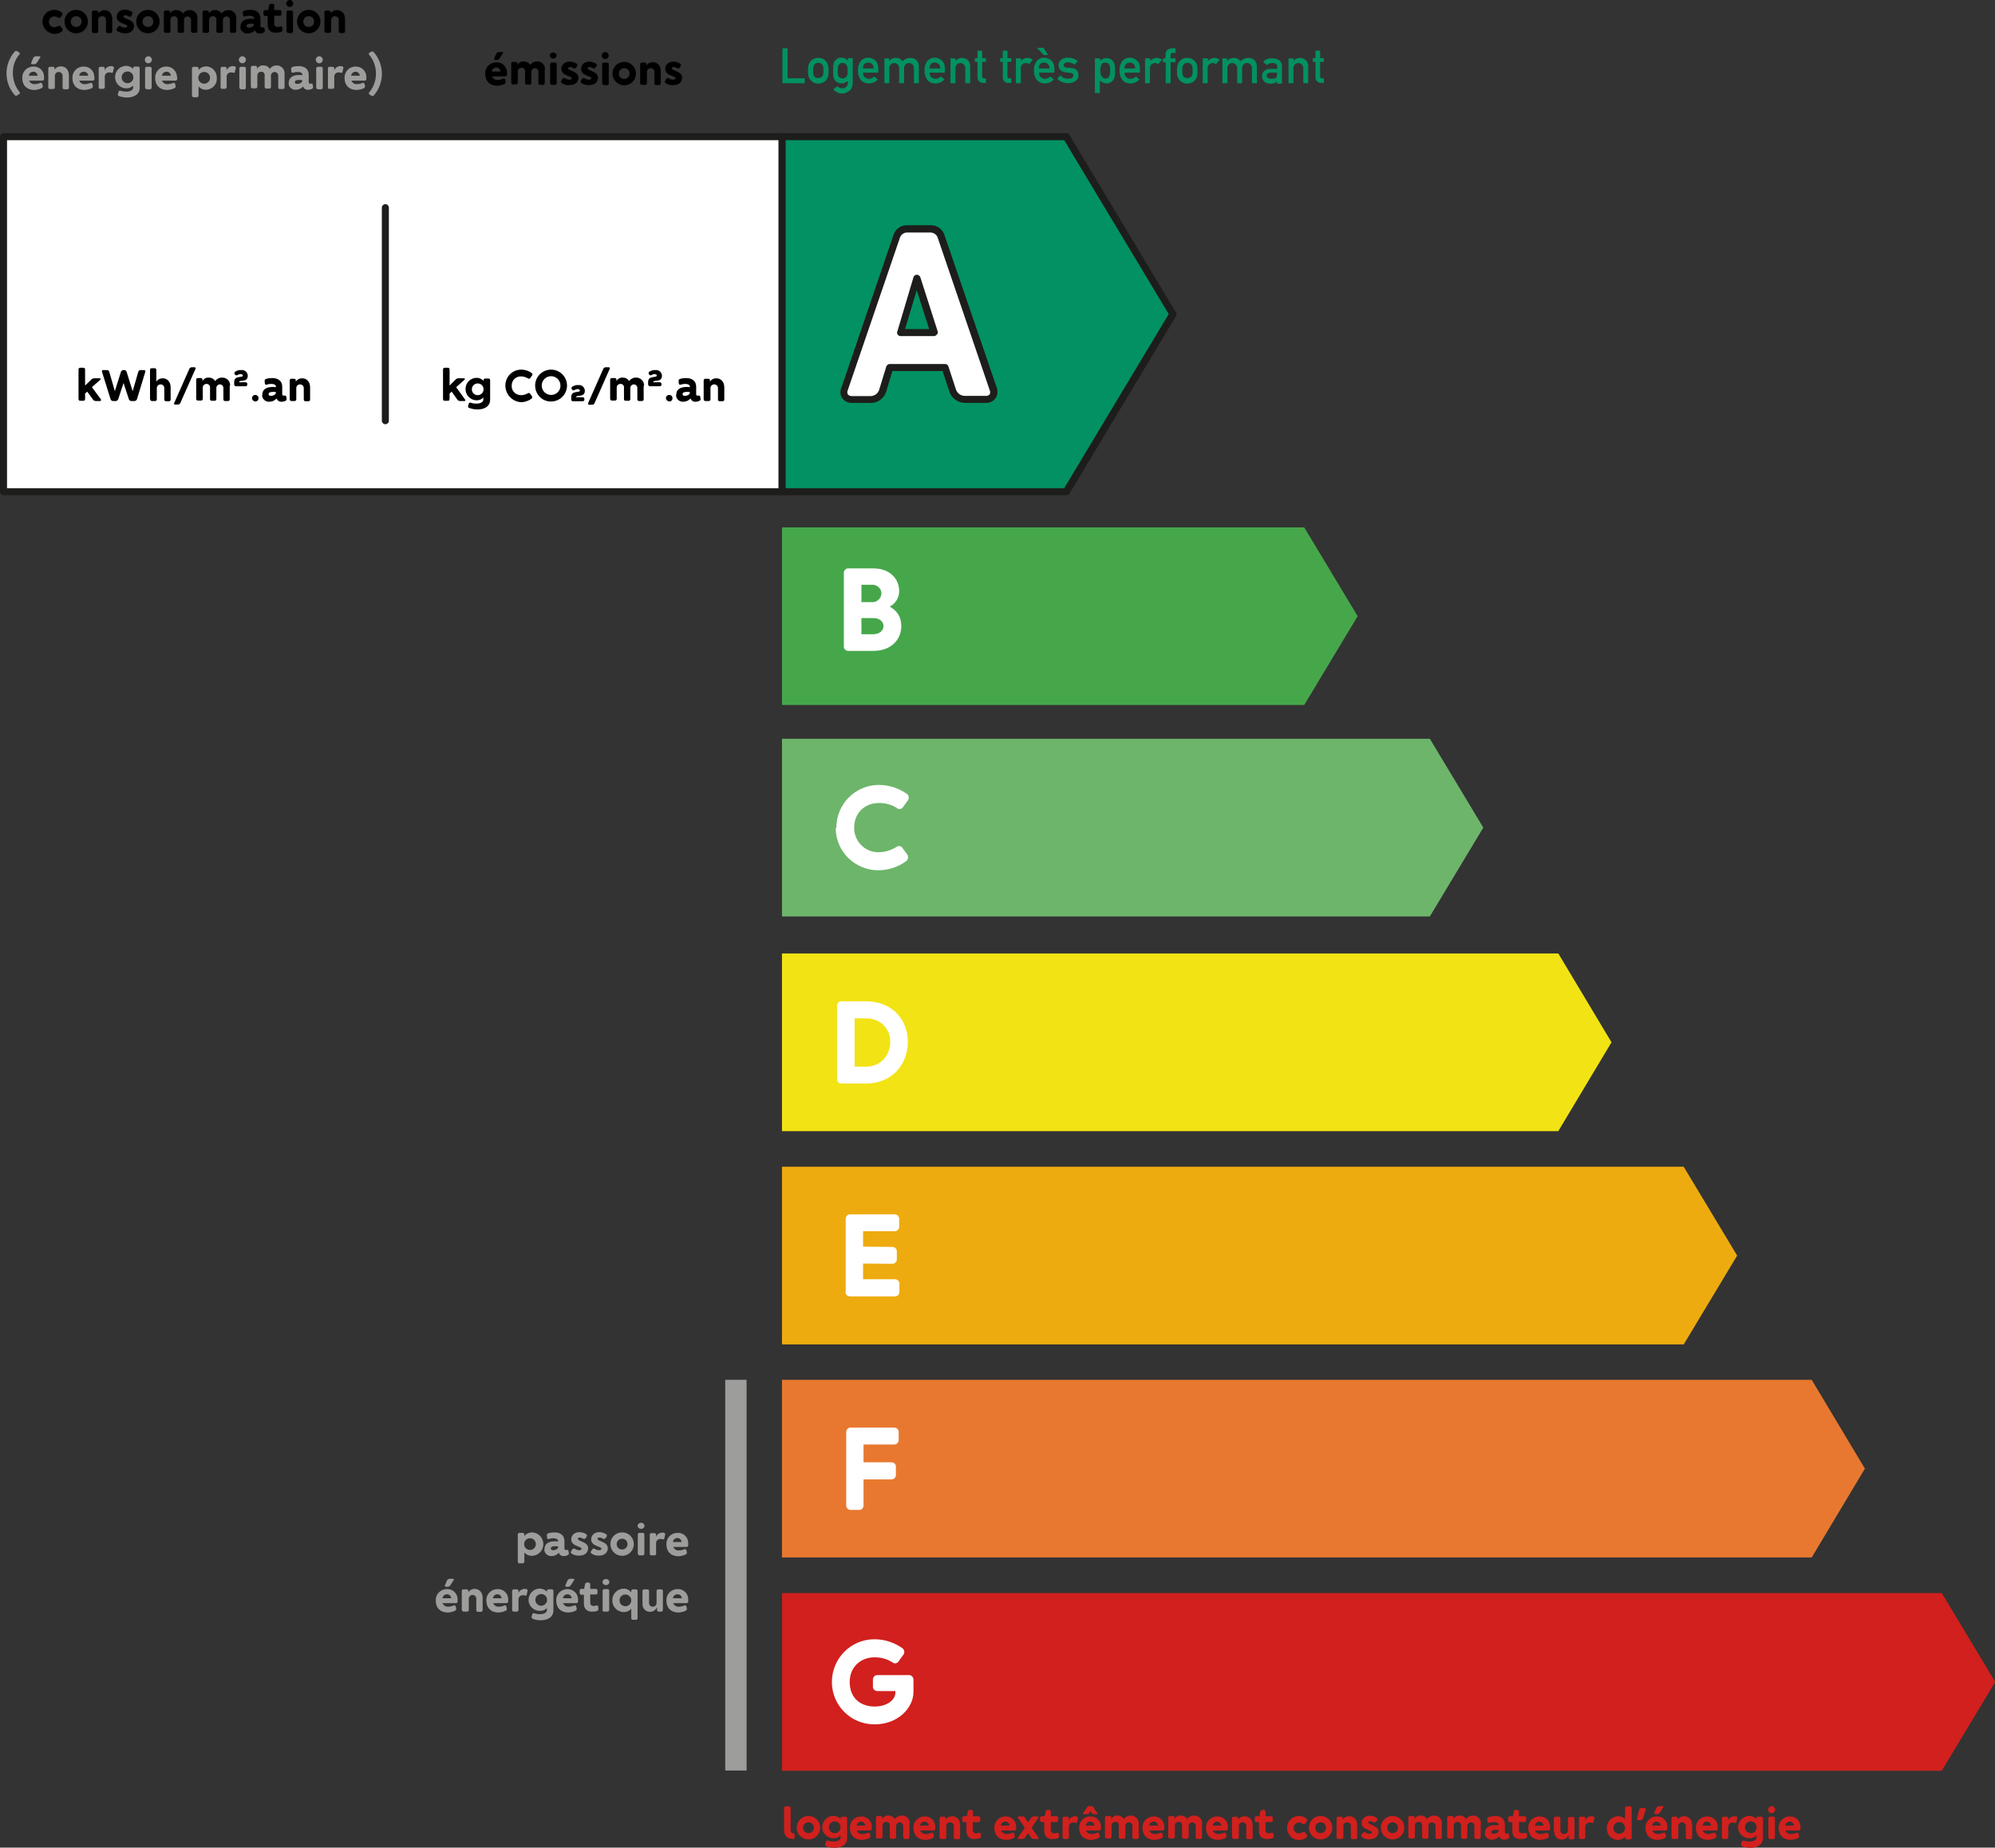 <?xml version="1.0" encoding="utf-8"?>
<!-- Generator: Adobe Illustrator 25.4.1, SVG Export Plug-In . SVG Version: 6.00 Build 0)  -->
<svg version="1.1" id="Calque_1" xmlns="http://www.w3.org/2000/svg" xmlns:xlink="http://www.w3.org/1999/xlink" x="0px" y="0px"
	 viewBox="0 0 851.1 788.3" style="enable-background:new 0 0 851.1 788.3;" xml:space="preserve">
<rect x="0" y="0" width="851.1" height="788.3" fill="#333333" stroke="none"/>
<style type="text/css">
	.st0{fill:#029162;}
	.st1{fill:#1D1D1B;}
	.st2{fill:#46A74A;}
	.st3{fill:#6DB56A;}
	.st4{fill:#F2E314;}
	.st5{fill:#EEAB0F;}
	.st6{fill:#E8782F;}
	.st7{fill:#D1201D;}
	.st8{fill:#FFFFFF;}
	.st9{fill:#9D9D9C;}
</style>
<path class="st0" d="M454.9,209.8H333.6V58.3h121.3l45.5,75.8L454.9,209.8z"/>
<path class="st1" d="M454.9,211.3H333.6c-0.8,0-1.5-0.7-1.5-1.5V58.3c0-0.8,0.7-1.5,1.5-1.5l0,0h121.3c0.5,0,1,0.3,1.3,0.7
	l45.5,75.8c0.3,0.5,0.3,1.1,0,1.6l-45.5,75.8C455.9,211.1,455.4,211.3,454.9,211.3z M335.1,208.3H454l44.6-74.3L454,59.8H335.1
	V208.3z"/>
<path class="st2" d="M556.4,300.8H333.6V225h222.8l22.8,37.9L556.4,300.8z"/>
<path class="st3" d="M610,391H333.6v-75.8H610l22.8,37.9L610,391z"/>
<path class="st4" d="M664.8,482.6H333.6v-75.8h331.2l22.7,37.9L664.8,482.6z"/>
<path class="st5" d="M718.3,573.6H333.6v-75.8h384.7l22.8,37.9L718.3,573.6z"/>
<path class="st6" d="M772.9,664.5H333.6v-75.8h439.3l22.7,37.9L772.9,664.5z"/>
<path class="st7" d="M828.4,755.5H333.6v-75.8h494.8l22.8,37.9L828.4,755.5z"/>
<path class="st8" d="M420.5,170.4h-8.9c-2.4-0.1-4.5-1.6-5.2-3.9l-3.2-9.8h-23.6l-3,9.8c-0.7,2.2-2.7,3.8-5.1,3.9h-8
	c-2.8,0-4.2-1.9-3.2-4.5l22.3-65.1c0.6-1.8,2.3-3,4.2-3.1h10.4c1.9,0,3.7,1.3,4.3,3.1l22.3,65.1
	C424.6,168.5,423.3,170.4,420.5,170.4L420.5,170.4z M398.5,141.9l-7.4-23.2l-6.9,23.2H398.5z"/>
<path class="st1" d="M420.5,171.9h-8.9c-3-0.1-5.7-2-6.6-4.9l-2.9-8.7h-21.4l-2.6,8.7c-0.9,2.9-3.5,4.9-6.5,4.9h-8
	c-1.7,0.1-3.3-0.7-4.3-2c-0.9-1.4-1-3.1-0.3-4.6l22.2-65.1c0.8-2.4,3.1-4.1,5.6-4.1h10.4c2.6,0,4.9,1.7,5.7,4.1l22.3,65.1
	c0.6,1.5,0.4,3.3-0.5,4.6C423.7,171.3,422.1,172,420.5,171.9L420.5,171.9z M379.6,155.3h23.6c0.6,0,1.2,0.4,1.4,1l3.2,9.8
	c0.5,1.6,2,2.8,3.8,2.8h8.9c0.6,0.1,1.3-0.2,1.7-0.6c0.3-0.6,0.3-1.3,0-1.9L400,101.3c-0.4-1.2-1.6-2-2.9-2.1h-10.3
	c-1.2,0.1-2.3,0.8-2.8,2l-22.3,65.2c-0.3,0.6-0.3,1.3,0,1.9c0.5,0.5,1.1,0.7,1.8,0.7h8c1.7-0.1,3.2-1.2,3.6-2.8l3-9.8
	C378.4,155.7,379,155.3,379.6,155.3L379.6,155.3z M398.5,143.4h-14.3c-0.8,0-1.5-0.7-1.5-1.5c0-0.1,0-0.3,0.1-0.4l6.9-23.2
	c0.2-0.6,0.8-1.1,1.4-1.1c0.6,0,1.2,0.4,1.5,1l7.4,23.1c0.2,0.5,0.1,1-0.2,1.3C399.4,143.1,398.9,143.4,398.5,143.4L398.5,143.4z
	 M386.1,140.4h10.3l-5.3-16.6L386.1,140.4z"/>
<path class="st8" d="M384.5,267.2c0,5.2-3.8,10.5-12,10.5h-10.6c-1,0-1.9-0.7-1.9-1.8c0-0.1,0-0.1,0-0.2v-31.3c0-1,0.8-1.9,1.8-1.9
	c0,0,0.1,0,0.1,0h10.6c7.5,0,11.1,4.8,11.1,9.7c0,2.8-1.5,5.3-4,6.6C382.8,260.7,384.5,263.2,384.5,267.2L384.5,267.2z M367.5,249.6
	v7.3h4.4c2,0.2,3.8-1.3,4.1-3.3s-1.3-3.8-3.3-4.1c-0.3,0-0.5,0-0.8,0H367.5z M376.9,267.1c0-1.7-1.4-3.4-4.4-3.4h-5v6.9h5
	C375.4,270.6,376.9,268.9,376.9,267.1z M356.8,353.1c0-10,8.1-18.2,18.1-18.2c0,0,0.1,0,0.1,0c4.3,0,8.5,1.4,12,3.9
	c0.8,0.7,0.9,1.9,0.3,2.7l-2.1,2.9c-0.5,0.8-1.6,1-2.4,0.5c0,0-0.1-0.1-0.1-0.1c-2.3-1.5-4.9-2.2-7.7-2.2c-5.9,0-10.6,4.1-10.6,10.5
	c-0.1,5.7,4.5,10.5,10.2,10.5c0.1,0,0.2,0,0.2,0c2.7,0,5.3-0.8,7.6-2.2c0.7-0.6,1.9-0.6,2.5,0.2c0.1,0.1,0.1,0.1,0.1,0.2l2,2.7
	c0.6,0.9,0.5,2.2-0.4,2.9c-3.4,2.5-7.6,3.9-11.9,3.9c-10,0-18.1-8-18.2-18C356.8,353.2,356.8,353.2,356.8,353.1L356.8,353.1z
	 M357.1,460.4v-31.3c0-1,0.8-1.9,1.8-1.9c0,0,0.1,0,0.1,0h10.3c11.8,0,18,8.3,18,17.3c0,9.2-6.3,17.8-18,17.8h-10.3
	c-1,0-1.9-0.8-1.9-1.8C357.1,460.5,357.1,460.4,357.1,460.4z M369.4,455.1c6.5,0,10.4-5,10.4-10.6c0-5.3-3.8-10-10.4-10h-4.8v20.6
	L369.4,455.1z M360.8,551.3v-31.3c0-1,0.8-1.9,1.8-1.9c0,0,0.1,0,0.1,0h18.9c1-0.1,1.9,0.7,2,1.8c0,0,0,0.1,0,0.1v3.4
	c0,1-0.8,1.9-1.8,1.9c-0.1,0-0.1,0-0.2,0h-13.4v6.6l12.5,0.1c1,0,1.9,0.8,1.9,1.8c0,0,0,0.1,0,0.1v3.3c0.1,1-0.7,1.9-1.8,2
	c0,0-0.1,0-0.1,0l-12.5-0.1v6.7h13.6c1,0,1.9,0.8,1.9,1.8c0,0.1,0,0.1,0,0.2v3.4c0,1-0.7,1.9-1.8,1.9c-0.1,0-0.1,0-0.2,0h-19.1
	c-1,0-1.9-0.8-1.9-1.8C360.8,551.4,360.8,551.4,360.8,551.3L360.8,551.3z M361,642.3V611c0-1,0.8-1.9,1.8-1.9c0,0,0.1,0,0.1,0h18.6
	c1,0,1.9,0.8,1.9,1.8c0,0,0,0.1,0,0.1v3.4c0,1-0.8,1.9-1.8,1.9c0,0-0.1,0-0.1,0h-13.1v7.6h11.9c1,0,1.9,0.7,1.9,1.8
	c0,0.1,0,0.1,0,0.2v3.3c0.1,1-0.7,1.9-1.8,2c0,0-0.1,0-0.1,0h-11.9v11.1c0,1-0.7,1.9-1.7,1.9c-0.1,0-0.1,0-0.2,0H363
	c-1,0.1-1.9-0.7-2-1.7C361,642.4,361,642.3,361,642.3L361,642.3z M354.9,717.6c0-10,8.1-18.2,18.1-18.2c0,0,0.1,0,0.1,0
	c4.3,0,8.5,1.4,12,3.9c0.8,0.7,0.9,1.9,0.3,2.7l-2.1,2.9c-0.5,0.8-1.6,1-2.4,0.5c0,0-0.1-0.1-0.1-0.1c-2.3-1.5-4.9-2.2-7.7-2.2
	c-5.9,0-10.6,4.1-10.6,10.5c0,7.5,5.3,10.5,10.6,10.5c4.9,0,8.9-2.5,8.9-6.1v-0.5h-7.7c-1,0-1.9-0.8-1.9-1.8c0,0,0-0.1,0-0.1v-3
	c0-1,0.8-1.9,1.8-1.9c0,0,0.1,0,0.1,0h13.4c1-0.1,1.9,0.7,2,1.8c0,0,0,0.1,0,0.1v5.3c0,6.5-6.3,13.8-16.6,13.8
	c-10,0.1-18.2-8-18.2-18C354.9,717.7,354.8,717.6,354.9,717.6L354.9,717.6z M1.5,58.3h332.1v151.6H1.5V58.3z"/>
<path class="st1" d="M333.6,211.3H1.5c-0.8,0-1.5-0.7-1.5-1.5V58.3c0-0.8,0.7-1.5,1.5-1.5l0,0h332.1c0.8,0,1.5,0.7,1.5,1.5l0,0
	v151.6C335.1,210.7,334.4,211.3,333.6,211.3z M3,208.3h329.1V59.8H3V208.3z"/>
<path class="st1" d="M164.4,181c-0.8,0-1.5-0.7-1.5-1.5V88.6c0-0.8,0.7-1.5,1.5-1.5s1.5,0.7,1.5,1.5v90.9
	C165.9,180.3,165.2,181,164.4,181L164.4,181z"/>
<path class="st9" d="M309.4,588.7h9.1v166.7h-9.1V588.7z"/>
<path d="M42.7,171.1h-1.8c-0.5,0-0.9-0.2-1.2-0.6l-2.5-3.4l-0.9,0.8v2.4c0,0.4-0.3,0.7-0.7,0.7c0,0,0,0-0.1,0h-1.3
	c-0.4,0-0.7-0.3-0.7-0.7c0,0,0,0,0-0.1v-12.6c0-0.4,0.3-0.7,0.7-0.7c0,0,0,0,0.1,0h1.3c0.4,0,0.7,0.3,0.7,0.7c0,0,0,0,0,0.1v6.8
	l2.8-2.7c0.3-0.2,0.6-0.4,1-0.4h2.3c0.6,0,0.7,0.3,0.3,0.7l-3.5,3.1l3.8,5.1C43.2,170.9,43.1,171.1,42.7,171.1L42.7,171.1z
	 M47.2,170.4l-3.7-11.8c-0.1-0.3,0-0.5,0.3-0.7c0.1,0,0.2-0.1,0.3,0h1.6c0.4,0,0.8,0.3,0.9,0.7l2.4,8.3l2.6-8.3
	c0.2-0.4,0.6-0.7,1-0.7h0.5c0.4,0,0.8,0.3,0.9,0.7l2.6,8.3l2.4-8.3c0.1-0.4,0.5-0.7,0.9-0.7h1.6c0.3,0,0.5,0.2,0.5,0.4
	c0,0.1,0,0.2,0,0.3l-3.6,11.8c-0.2,0.4-0.6,0.7-1,0.7h-1.4c-0.4,0-0.8-0.3-1-0.7l-2.3-7l-2.3,7c-0.2,0.4-0.6,0.7-1,0.7h-1.3
	C47.8,171.1,47.4,170.8,47.2,170.4z M64,170.4v-12.6c0-0.4,0.3-0.7,0.7-0.7c0,0,0,0,0.1,0h1.2c0.4,0,0.7,0.3,0.7,0.7c0,0,0,0,0,0.1
	v5c0.5-1,1.6-1.5,2.7-1.5c1.7,0,3.4,1.2,3.4,3.9v5.2c0,0.4-0.3,0.7-0.7,0.7c0,0,0,0,0,0h-1.3c-0.4,0-0.7-0.3-0.7-0.7c0,0,0,0,0-0.1
	v-4.8c0-0.9-0.7-1.6-1.6-1.6c-0.9,0-1.6,0.7-1.6,1.6v4.8c0,0.4-0.3,0.7-0.7,0.7c0,0,0,0-0.1,0h-1.3c-0.4,0-0.7-0.3-0.7-0.7
	C64,170.4,64,170.4,64,170.4L64,170.4z M74.3,172l6.5-14.7c0.2-0.4,0.6-0.6,1-0.6H83c0.4,0,0.6,0.3,0.4,0.7L76.9,172
	c-0.2,0.4-0.6,0.6-1,0.6h-1.2c-0.2,0-0.5-0.1-0.5-0.4C74.2,172.2,74.2,172.1,74.3,172L74.3,172z M98,164.8v5.6
	c0,0.4-0.3,0.7-0.7,0.7c0,0,0,0,0,0H96c-0.4,0-0.7-0.3-0.7-0.7c0,0,0,0,0-0.1v-4.8c0-0.8-0.7-1.5-1.5-1.5c-0.8,0-1.5,0.7-1.5,1.5
	c0,0,0,0,0,0v4.8c0,0.4-0.3,0.7-0.7,0.7c0,0,0,0,0,0h-1.3c-0.4,0-0.7-0.3-0.7-0.7c0,0,0,0,0-0.1v-4.8c0.1-0.8-0.5-1.6-1.4-1.6
	c0,0-0.1,0-0.1,0c-0.9,0-1.6,0.7-1.6,1.5c0,0,0,0.1,0,0.1v4.8c0,0.4-0.3,0.7-0.7,0.7c0,0,0,0-0.1,0h-1.3c-0.4,0-0.7-0.3-0.7-0.7
	c0,0,0,0,0-0.1v-8.1c0-0.4,0.3-0.7,0.7-0.7c0,0,0,0,0.1,0h1.2c0.4,0,0.7,0.3,0.7,0.7c0,0,0,0,0,0.1v0.5c0.5-1,1.6-1.6,2.7-1.5
	c1.1,0,2.1,0.5,2.7,1.5c0.6-0.9,1.7-1.5,2.9-1.5c1.8-0.1,3.4,1.3,3.5,3.2C98,164.6,98,164.7,98,164.8L98,164.8z M99.9,164v-1
	c0-3,3.7-1.6,3.7-2.8c0-0.3-0.4-0.6-1-0.6c-0.4,0-0.9,0.2-1.3,0.4c-0.3,0.2-0.7,0.2-1-0.1c0,0,0,0,0,0l-0.2-0.3
	c-0.2-0.3-0.1-0.8,0.2-1c0.8-0.5,1.7-0.8,2.6-0.7c1.4-0.2,2.6,0.8,2.8,2.2c0,0.1,0,0.1,0,0.2c0,3.1-3.7,1.6-3.7,2.7v0.1h2.8
	c0.4,0,0.7,0.3,0.7,0.7c0,0,0,0,0,0v0.3c0,0.4-0.3,0.7-0.7,0.7c0,0,0,0-0.1,0h-4.2C100.2,164.7,99.9,164.4,99.9,164
	C99.9,164,99.9,164,99.9,164L99.9,164z M107.5,169.9c0-0.8,0.6-1.4,1.4-1.4c0.8,0,1.4,0.6,1.4,1.4c0,0.8-0.6,1.4-1.4,1.4
	C108.1,171.2,107.5,170.6,107.5,169.9C107.5,169.9,107.5,169.9,107.5,169.9z M111.9,168.4c0-2.3,1.8-3.3,4.4-3.3
	c0.5,0,0.9,0,1.4,0.1V165c0-0.9-0.9-1.2-2-1.2c-0.6,0-1.3,0.1-1.9,0.3c-0.3,0.1-0.6,0-0.7-0.2c0-0.1-0.1-0.2-0.1-0.2l-0.1-1.2
	c0-0.4,0.2-0.7,0.5-0.8c0.9-0.3,1.8-0.4,2.7-0.4c2.4,0,4.3,1.1,4.3,3.7v3.1c0,0.5,0.2,0.7,0.6,0.7c0.1,0,0.3,0,0.4,0
	c0.3-0.1,0.6,0,0.7,0.3c0,0,0,0.1,0,0.1l0.2,1c0,0.3-0.1,0.5-0.3,0.7c-0.5,0.3-1.2,0.5-1.8,0.5c-1,0.1-1.9-0.5-2.2-1.4
	c-0.8,0.9-1.9,1.4-3.1,1.4c-1.6,0.1-3-1.1-3.1-2.7C111.9,168.6,111.9,168.5,111.9,168.4L111.9,168.4z M117.7,167.6v-0.3
	c-0.4-0.1-0.8-0.1-1.2-0.1c-1,0-1.9,0.2-1.9,0.9s0.5,0.8,1.1,0.8C116.6,168.9,117.7,168.3,117.7,167.6L117.7,167.6z M123.6,170.4
	v-8.1c0-0.4,0.3-0.7,0.7-0.7c0,0,0,0,0,0h1.2c0.4,0,0.7,0.3,0.7,0.7c0,0,0,0,0,0.1v0.5c0.5-1,1.6-1.5,2.7-1.5c1.7,0,3.4,1.2,3.4,3.9
	v5.2c0,0.4-0.3,0.7-0.7,0.7c0,0,0,0,0,0h-1.3c-0.4,0-0.7-0.3-0.7-0.7c0,0,0,0,0-0.1v-4.8c0-0.9-0.7-1.6-1.6-1.6
	c-0.9,0-1.6,0.7-1.6,1.6v4.8c0,0.4-0.3,0.7-0.7,0.7c0,0,0,0-0.1,0h-1.3C123.9,171.1,123.6,170.8,123.6,170.4
	C123.6,170.4,123.6,170.4,123.6,170.4L123.6,170.4z M198.1,171.1h-1.8c-0.5,0-0.9-0.2-1.2-0.6l-2.4-3.4l-0.9,0.8v2.4
	c0,0.4-0.3,0.7-0.7,0.7c0,0,0,0-0.1,0h-1.3c-0.4,0-0.7-0.3-0.7-0.7c0,0,0,0,0-0.1v-12.6c0-0.4,0.3-0.7,0.7-0.7c0,0,0,0,0.1,0h1.3
	c0.4,0,0.7,0.3,0.7,0.7c0,0,0,0,0,0.1v6.8l2.7-2.7c0.3-0.2,0.6-0.4,1-0.4h2.3c0.6,0,0.7,0.3,0.3,0.7l-3.5,3.1l3.7,5.1
	C198.7,170.9,198.5,171.1,198.1,171.1L198.1,171.1z"/>
<path d="M199.7,173.2l0.3-1c0.1-0.3,0.4-0.5,0.7-0.4c0,0,0.1,0,0.1,0c0.8,0.3,1.6,0.4,2.4,0.4c1.6,0,3-0.5,3-1.8v-0.8
	c-0.7,0.8-1.8,1.2-2.8,1.2c-2.6,0-4.8-2.1-4.8-4.8s2.1-4.8,4.8-4.8c1.1,0,2.2,0.5,2.9,1.3v-0.3c0-0.4,0.3-0.7,0.7-0.7c0,0,0,0,0.1,0
	h1.3c0.4,0,0.7,0.3,0.7,0.7c0,0,0,0,0,0v8.3c0,3-2.6,4.2-5.4,4.2c-1.2,0-2.3-0.2-3.4-0.6C199.8,174,199.6,173.6,199.7,173.2
	L199.7,173.2z M206.3,166.1c0-1.4-1.1-2.5-2.5-2.5c-1.4,0-2.5,1.1-2.5,2.5c0,1.4,1.1,2.5,2.5,2.5
	C205.2,168.6,206.3,167.5,206.3,166.1C206.3,166.1,206.3,166.1,206.3,166.1z M215.6,164.5c0-3.8,3-6.8,6.8-6.8c0,0,0,0,0,0
	c1.6,0,3.2,0.5,4.5,1.5c0.3,0.3,0.3,0.7,0.1,1l-0.8,1.1c-0.2,0.3-0.6,0.4-0.9,0.2c0,0-0.1,0-0.1-0.1c-0.9-0.5-1.9-0.8-2.9-0.8
	c-2.1-0.1-3.9,1.5-4,3.7c0,0.1,0,0.2,0,0.3c-0.1,2.2,1.7,3.9,3.8,4c0.1,0,0.1,0,0.2,0c1,0,2-0.3,2.9-0.8c0.3-0.2,0.7-0.2,0.9,0.1
	c0,0,0,0,0.1,0.1l0.7,1c0.2,0.3,0.2,0.8-0.1,1.1c-1.3,0.9-2.9,1.5-4.5,1.5C218.6,171.4,215.6,168.3,215.6,164.5
	C215.6,164.6,215.6,164.5,215.6,164.5L215.6,164.5z M228.3,164.5c0-3.8,3.1-6.8,6.8-6.8c3.8,0,6.8,3.1,6.8,6.8
	c0,3.8-3.1,6.8-6.8,6.8c0,0,0,0,0,0C231.4,171.4,228.3,168.3,228.3,164.5C228.3,164.5,228.3,164.5,228.3,164.5z M239.1,164.5
	c0-2.2-1.8-4-4-4s-4,1.8-4,4s1.8,4,4,4c2.2,0,4-1.7,4-3.9C239.1,164.6,239.1,164.5,239.1,164.5z M243.7,170.4v-1
	c0-3,3.7-1.6,3.7-2.8c0-0.3-0.4-0.6-1-0.6c-0.4,0-0.9,0.2-1.3,0.4c-0.3,0.2-0.7,0.2-1-0.1c0,0,0,0,0,0l-0.2-0.3
	c-0.2-0.3-0.1-0.8,0.2-1c0.8-0.5,1.7-0.8,2.6-0.7c1.4-0.2,2.6,0.8,2.8,2.2c0,0.1,0,0.1,0,0.2c0,3.1-3.7,1.6-3.7,2.7v0.1h2.8
	c0.4,0,0.7,0.3,0.7,0.7c0,0,0,0,0,0v0.3c0,0.4-0.3,0.7-0.7,0.7c0,0,0,0-0.1,0h-4.2C244,171.2,243.7,170.9,243.7,170.4
	C243.7,170.4,243.7,170.4,243.7,170.4L243.7,170.4z M250.9,172l6.5-14.7c0.2-0.4,0.6-0.6,1-0.6h1.3c0.4,0,0.6,0.3,0.4,0.7l-6.5,14.7
	c-0.2,0.4-0.6,0.6-1,0.6h-1.2c-0.2,0-0.5-0.1-0.5-0.4C250.8,172.2,250.9,172.1,250.9,172L250.9,172z M274.6,164.8v5.6
	c0,0.4-0.3,0.7-0.7,0.7c0,0,0,0,0,0h-1.3c-0.4,0-0.7-0.3-0.7-0.7c0,0,0,0,0-0.1v-4.8c0-0.8-0.7-1.5-1.5-1.5c-0.8,0-1.5,0.7-1.5,1.5
	c0,0,0,0,0,0v4.8c0,0.4-0.3,0.7-0.7,0.7c0,0,0,0,0,0h-1.3c-0.4,0-0.7-0.3-0.7-0.7c0,0,0,0,0-0.1v-4.8c0.1-0.8-0.5-1.6-1.4-1.6
	c0,0-0.1,0-0.1,0c-0.9,0-1.6,0.7-1.6,1.5c0,0,0,0.1,0,0.1v4.8c0,0.4-0.3,0.7-0.7,0.7c0,0,0,0-0.1,0H261c-0.4,0-0.7-0.3-0.7-0.7
	c0,0,0,0,0-0.1v-8.1c0-0.4,0.3-0.7,0.7-0.7c0,0,0,0,0.1,0h1.2c0.4,0,0.7,0.3,0.7,0.7c0,0,0,0,0,0.1v0.5c0.5-1,1.6-1.6,2.7-1.5
	c1.1,0,2.1,0.5,2.7,1.5c0.6-0.9,1.7-1.5,2.9-1.5c1.8-0.1,3.4,1.4,3.5,3.2C274.6,164.6,274.6,164.7,274.6,164.8L274.6,164.8z
	 M276.5,164v-1c0-3,3.7-1.6,3.7-2.8c0-0.3-0.4-0.6-1-0.6c-0.4,0-0.9,0.2-1.2,0.4c-0.3,0.2-0.7,0.2-1-0.1c0,0,0,0,0,0l-0.2-0.3
	c-0.2-0.3-0.1-0.8,0.2-1c0.8-0.5,1.7-0.8,2.6-0.7c1.4-0.2,2.6,0.8,2.8,2.2c0,0.1,0,0.1,0,0.2c0,3.1-3.7,1.6-3.7,2.7v0.1h2.8
	c0.4,0,0.7,0.3,0.7,0.7c0,0,0,0,0,0v0.3c0,0.4-0.3,0.7-0.7,0.7c0,0,0,0-0.1,0h-4.2C276.9,164.8,276.6,164.5,276.5,164
	C276.5,164.1,276.5,164,276.5,164L276.5,164z M284.1,169.9c0-0.8,0.6-1.4,1.4-1.4c0.8,0,1.4,0.6,1.4,1.4c0,0.8-0.6,1.4-1.4,1.4
	C284.8,171.2,284.1,170.6,284.1,169.9C284.1,169.9,284.1,169.9,284.1,169.9z M288.5,168.4c0-2.3,1.8-3.3,4.4-3.3
	c0.5,0,0.9,0,1.4,0.1V165c0-0.9-0.9-1.2-2-1.2c-0.6,0-1.3,0.1-1.9,0.3c-0.3,0.1-0.6,0-0.7-0.2c0-0.1-0.1-0.2-0.1-0.2l-0.1-1.2
	c0-0.4,0.2-0.7,0.5-0.8c0.9-0.3,1.8-0.4,2.7-0.4c2.4,0,4.3,1.1,4.3,3.7v3.1c0,0.5,0.2,0.7,0.6,0.7c0.1,0,0.3,0,0.4,0
	c0.3-0.1,0.6,0,0.7,0.3c0,0,0,0.1,0,0.1l0.2,1c0,0.3-0.1,0.5-0.3,0.7c-0.5,0.3-1.2,0.5-1.8,0.5c-1,0.1-1.9-0.5-2.2-1.4
	c-0.8,0.9-1.9,1.4-3.1,1.4c-1.6,0.1-3-1.1-3.1-2.7C288.6,168.6,288.5,168.5,288.5,168.4L288.5,168.4z M294.3,167.6v-0.3
	c-0.4-0.1-0.8-0.1-1.2-0.1c-1,0-1.9,0.2-1.9,0.9s0.5,0.8,1.1,0.8C293.2,168.9,294.3,168.3,294.3,167.6L294.3,167.6z M300.2,170.4
	v-8.1c0-0.4,0.3-0.7,0.7-0.7c0,0,0,0,0.1,0h1.2c0.4,0,0.7,0.3,0.7,0.7c0,0,0,0,0,0.1v0.5c0.5-1,1.6-1.5,2.7-1.5
	c1.7,0,3.4,1.2,3.4,3.9v5.2c0,0.4-0.3,0.7-0.7,0.7c0,0,0,0,0,0h-1.3c-0.4,0-0.7-0.3-0.7-0.7c0,0,0,0,0-0.1v-4.8
	c0-0.9-0.7-1.6-1.6-1.6s-1.6,0.7-1.6,1.6v4.8c0,0.4-0.3,0.7-0.7,0.7c0,0,0,0-0.1,0H301c-0.4,0-0.7-0.2-0.8-0.6
	C300.2,170.5,300.2,170.4,300.2,170.4L300.2,170.4z"/>
<path class="st9" d="M220.9,666.4v-11.7c0-0.4,0.3-0.7,0.7-0.7c0,0,0,0,0.1,0h1.3c0.4,0,0.7,0.3,0.7,0.7c0,0,0,0,0,0.1v0.6
	c0.7-1,1.9-1.5,3.1-1.6c2.8,0,5,2.2,5,5c0,2.8-2.2,5-5,5c-1.2,0-2.3-0.5-3.1-1.4v3.9c0,0.4-0.3,0.7-0.7,0.7c0,0,0,0-0.1,0h-1.3
	C221.3,667.1,221,666.9,220.9,666.4C220.9,666.5,220.9,666.4,220.9,666.4z M228.6,658.8c0-1.4-1.1-2.5-2.5-2.5
	c-1.4,0-2.5,1.1-2.5,2.5c0,1.4,1.1,2.5,2.5,2.5C227.5,661.3,228.6,660.2,228.6,658.8C228.6,658.8,228.6,658.8,228.6,658.8z
	 M232.3,660.9c0-2.3,1.8-3.3,4.4-3.3c0.5,0,0.9,0,1.4,0.1v-0.2c0-0.8-0.9-1.2-2-1.2c-0.6,0-1.3,0.1-1.9,0.3c-0.3,0.1-0.6,0-0.7-0.2
	c0-0.1-0.1-0.2-0.1-0.2l-0.1-1.2c0-0.4,0.2-0.7,0.5-0.8c0.9-0.3,1.8-0.4,2.7-0.4c2.4,0,4.3,1.1,4.3,3.7v3.1c0,0.5,0.2,0.7,0.6,0.7
	c0.1,0,0.3,0,0.4,0c0.3-0.1,0.6,0,0.7,0.3c0,0,0,0.1,0,0.1l0.2,1c0,0.3-0.1,0.5-0.3,0.7c-0.5,0.3-1.2,0.5-1.8,0.5
	c-1,0.1-1.9-0.5-2.2-1.4c-0.8,0.9-1.9,1.4-3.1,1.4c-1.6,0.1-3-1.1-3.1-2.7C232.3,661.1,232.3,661,232.3,660.9L232.3,660.9z
	 M238.1,660.1v-0.3c-0.4-0.1-0.8-0.1-1.2-0.1c-1,0-1.9,0.2-1.9,0.9s0.5,0.8,1.1,0.8C237,661.4,238.1,660.8,238.1,660.1z
	 M243.8,662.8c-0.3-0.2-0.4-0.7-0.1-1l0.5-0.8c0.2-0.3,0.7-0.4,1-0.2c0,0,0,0,0,0c0.6,0.4,1.2,0.6,1.9,0.6c0.5,0,1-0.2,1-0.6
	c0-1.1-4.4-1-4.4-4c0-1.8,1.4-3.1,3.5-3.1c1,0,2.1,0.3,2.9,0.9c0.3,0.2,0.4,0.7,0.2,1c0,0,0,0,0,0l-0.5,0.7c-0.2,0.3-0.7,0.4-1,0.2
	c0,0,0,0,0,0c-0.5-0.3-1-0.5-1.5-0.5c-0.5,0-0.8,0.2-0.8,0.6c0,1,4.4,1.2,4.4,3.9c0,1.9-1.4,3.2-3.7,3.2
	C246,663.8,244.8,663.5,243.8,662.8L243.8,662.8z M252.3,662.8c-0.3-0.2-0.4-0.7-0.1-1l0.5-0.8c0.2-0.3,0.7-0.4,1-0.2c0,0,0,0,0,0
	c0.6,0.4,1.2,0.6,1.9,0.6c0.5,0,1-0.2,1-0.6c0-1.1-4.4-1-4.4-4c0-1.8,1.4-3.1,3.5-3.1c1,0,2.1,0.3,2.9,0.9c0.3,0.2,0.4,0.7,0.2,1
	c0,0,0,0,0,0l-0.5,0.7c-0.2,0.3-0.7,0.4-1,0.2c0,0,0,0,0,0c-0.5-0.3-1-0.5-1.6-0.5c-0.5,0-0.8,0.2-0.8,0.6c0,1,4.4,1.2,4.4,3.9
	c0,1.9-1.4,3.2-3.7,3.2C254.5,663.8,253.3,663.5,252.3,662.8L252.3,662.8z M260.4,658.8c0-2.8,2.2-5,5-5c2.8,0,5,2.2,5,5
	c0,2.7-2.2,5-5,5C262.7,663.8,260.4,661.6,260.4,658.8C260.4,658.8,260.4,658.8,260.4,658.8z M267.7,658.8c0-1.3-1-2.3-2.3-2.3
	c-1.3,0-2.3,1-2.3,2.3c0,1.3,1,2.3,2.3,2.3C266.7,661.1,267.7,660.1,267.7,658.8C267.7,658.8,267.7,658.8,267.7,658.8z M272,651
	c0.1-0.8,0.8-1.4,1.7-1.3c0.7,0.1,1.2,0.6,1.3,1.3c-0.1,0.8-0.8,1.4-1.7,1.3C272.6,652.2,272.1,651.7,272,651z M272.1,662.8v-8.1
	c0-0.4,0.3-0.7,0.7-0.7c0,0,0,0,0.1,0h1.3c0.4,0,0.7,0.3,0.7,0.7c0,0,0,0,0,0.1v8.1c0,0.4-0.3,0.7-0.7,0.7c0,0,0,0-0.1,0h-1.3
	C272.5,663.6,272.2,663.3,272.1,662.8C272.1,662.9,272.1,662.9,272.1,662.8L272.1,662.8z M277.2,662.9v-8.1c0-0.4,0.3-0.7,0.7-0.7
	c0,0,0,0,0.1,0h1.2c0.4,0,0.7,0.3,0.7,0.7c0,0,0,0,0,0.1v0.8c0.4-1.1,1.5-1.8,2.7-1.8c0.2,0,0.5,0,0.7,0.1c0.3,0.1,0.6,0.4,0.5,0.6
	l-0.4,1.8c0,0.3-0.3,0.4-0.5,0.4c-0.1,0-0.1,0-0.2-0.1c-0.3-0.1-0.5-0.1-0.8-0.1c-1-0.1-1.9,0.6-2,1.6c0,0.1,0,0.2,0,0.2v4.5
	c0,0.4-0.3,0.7-0.7,0.7c0,0,0,0-0.1,0h-1.2C277.5,663.6,277.2,663.3,277.2,662.9C277.2,662.9,277.2,662.9,277.2,662.9L277.2,662.9z
	 M293.6,658.6v0.7c0,0.4-0.3,0.7-0.7,0.7c0,0,0,0-0.1,0h-5.6c0.4,1,1.4,1.6,2.4,1.5c0.8,0,1.6-0.2,2.3-0.5c0.3-0.2,0.6-0.1,0.8,0.2
	c0,0.1,0.1,0.1,0.1,0.2l0.2,0.7c0.1,0.4,0,0.9-0.4,1.1c-1,0.5-2,0.7-3.1,0.8c-3.2,0-5.2-2-5.2-5c-0.2-2.6,1.8-4.8,4.4-5
	c0.1,0,0.3,0,0.4,0c2.5-0.1,4.5,1.9,4.5,4.3C293.6,658.3,293.6,658.4,293.6,658.6L293.6,658.6z M287.1,657.9h3.7
	c-0.1-1-0.9-1.7-1.8-1.7C288,656.2,287.2,656.9,287.1,657.9z M195.2,682.6v0.7c0,0.4-0.3,0.7-0.7,0.7c0,0,0,0-0.1,0h-5.6
	c0.4,1,1.4,1.6,2.4,1.5c0.8,0,1.6-0.2,2.3-0.5c0.3-0.2,0.6-0.1,0.8,0.2c0,0.1,0.1,0.1,0.1,0.2l0.2,0.7c0.1,0.4,0,0.9-0.4,1.1
	c-1,0.5-2,0.7-3.1,0.8c-3.2,0-5.2-2-5.2-5c-0.2-2.6,1.8-4.8,4.4-5c0.1,0,0.3,0,0.4,0c2.5-0.1,4.5,1.9,4.5,4.3
	C195.3,682.3,195.3,682.4,195.2,682.6L195.2,682.6z M188.8,681.9h3.7c-0.1-1-0.9-1.7-1.8-1.7C189.7,680.2,188.9,680.9,188.8,681.9
	L188.8,681.9z M189.8,676.4l0.9-2.1c0.2-0.4,0.6-0.6,1-0.7h1.5c0.4,0,0.6,0.3,0.3,0.6l-1.4,2.2c-0.3,0.4-0.7,0.6-1.1,0.6h-0.8
	c-0.2,0-0.4-0.2-0.4-0.4C189.7,676.5,189.8,676.4,189.8,676.4L189.8,676.4z M197,686.9v-8.1c0-0.4,0.3-0.7,0.7-0.7c0,0,0,0,0.1,0
	h1.3c0.4,0,0.7,0.3,0.7,0.7c0,0,0,0,0,0.1v0.5c0.5-1,1.6-1.5,2.7-1.5c1.7,0,3.4,1.2,3.4,3.9v5.2c0,0.4-0.3,0.7-0.7,0.7c0,0,0,0,0,0
	h-1.3c-0.4,0-0.7-0.3-0.7-0.7c0,0,0,0,0-0.1v-4.8c0-0.9-0.7-1.6-1.6-1.6s-1.6,0.7-1.6,1.6c0,0,0,0,0,0v4.8c0,0.4-0.3,0.7-0.7,0.7
	c0,0,0,0-0.1,0h-1.3c-0.4,0.1-0.7-0.2-0.8-0.6C197,687,197,686.9,197,686.9L197,686.9z M216.8,682.6v0.7c0,0.4-0.3,0.7-0.7,0.7
	c0,0,0,0-0.1,0h-5.6c0.4,1,1.4,1.6,2.4,1.5c0.8,0,1.6-0.2,2.3-0.5c0.3-0.2,0.6-0.1,0.8,0.2c0,0.1,0.1,0.1,0.1,0.2l0.2,0.7
	c0.1,0.4,0,0.9-0.4,1.1c-1,0.5-2,0.7-3.1,0.8c-3.2,0-5.2-2-5.2-5c-0.2-2.6,1.8-4.8,4.4-5c0.1,0,0.3,0,0.4,0c2.5-0.1,4.5,1.9,4.5,4.3
	C216.8,682.3,216.8,682.4,216.8,682.6L216.8,682.6z M210.3,681.9h3.7c-0.1-1-0.9-1.7-1.8-1.7C211.2,680.2,210.4,680.9,210.3,681.9z
	 M218.5,686.9v-8.1c0-0.4,0.3-0.7,0.7-0.7c0,0,0,0,0.1,0h1.2c0.4,0,0.7,0.3,0.7,0.7c0,0,0,0,0,0.1v0.8c0.4-1.1,1.5-1.8,2.7-1.8
	c0.2,0,0.5,0,0.7,0.1c0.3,0.1,0.6,0.4,0.5,0.6l-0.4,1.8c0,0.3-0.3,0.4-0.5,0.4c-0.1,0-0.1,0-0.2-0.1c-0.3-0.1-0.5-0.1-0.8-0.1
	c-1-0.1-1.9,0.6-2,1.6c0,0.1,0,0.1,0,0.2v4.5c0,0.4-0.3,0.7-0.7,0.7c0,0,0,0-0.1,0h-1.3C218.8,687.6,218.5,687.3,218.5,686.9
	C218.5,686.9,218.5,686.9,218.5,686.9L218.5,686.9z M226.8,689.7l0.3-1c0.1-0.3,0.4-0.5,0.7-0.4c0,0,0.1,0,0.1,0
	c0.8,0.3,1.6,0.4,2.4,0.4c1.6,0,3-0.5,3-1.8v-0.8c-0.7,0.8-1.8,1.2-2.8,1.2c-2.6,0.1-4.9-1.9-5-4.5c-0.1-2.6,1.9-4.9,4.5-5
	c0.1,0,0.3,0,0.4,0c1.1,0,2.2,0.5,2.9,1.3v-0.3c0-0.4,0.3-0.7,0.7-0.7c0,0,0,0,0.1,0h1.3c0.4,0,0.7,0.3,0.7,0.7c0,0,0,0,0,0v8.3
	c0,3-2.6,4.2-5.4,4.2c-1.2,0-2.3-0.2-3.4-0.6C226.9,690.5,226.7,690.1,226.8,689.7L226.8,689.7z M233.4,682.6c0-1.4-1.1-2.5-2.5-2.5
	c-1.4,0-2.5,1.1-2.5,2.5c0,1.4,1.1,2.5,2.5,2.5C232.2,685.1,233.4,684,233.4,682.6z M246.6,682.6v0.7c0,0.4-0.3,0.7-0.7,0.7
	c0,0,0,0-0.1,0h-5.6c0.4,1,1.4,1.6,2.4,1.5c0.8,0,1.6-0.2,2.3-0.5c0.3-0.2,0.6-0.1,0.8,0.2c0,0.1,0.1,0.1,0.1,0.2l0.2,0.7
	c0.1,0.4,0,0.9-0.4,1.1c-1,0.5-2,0.7-3.1,0.8c-3.2,0-5.2-2-5.2-5c-0.2-2.6,1.8-4.8,4.4-5c0.1,0,0.3,0,0.4,0c2.5,0,4.5,1.9,4.5,4.4
	C246.7,682.4,246.7,682.5,246.6,682.6z M240.2,681.9h3.7c-0.1-1-0.9-1.7-1.8-1.7C241.1,680.2,240.3,680.9,240.2,681.9L240.2,681.9z
	 M241.2,676.4l0.9-2.1c0.2-0.4,0.6-0.6,1-0.7h1.5c0.4,0,0.6,0.3,0.3,0.6l-1.4,2.2c-0.3,0.4-0.7,0.6-1.1,0.6h-0.8
	c-0.2,0-0.4-0.2-0.4-0.4C241.1,676.5,241.2,676.4,241.2,676.4L241.2,676.4z M249.1,684.2v-3.8H248c-0.4,0-0.7-0.3-0.7-0.7
	c0,0,0,0,0-0.1v-1c0-0.4,0.3-0.7,0.7-0.7c0,0,0,0,0,0h1.2l0.4-2c0.1-0.4,0.4-0.7,0.8-0.7h0.7c0.4,0,0.7,0.3,0.7,0.7c0,0,0,0,0,0v2
	h2.4c0.4,0,0.7,0.3,0.7,0.7c0,0,0,0,0,0v1c0,0.4-0.3,0.7-0.7,0.7c0,0,0,0,0,0h-2.4v3.5c0,1,0.7,1.4,1.5,1.4c0.4,0,0.7-0.1,1.1-0.2
	c0.3-0.1,0.6,0,0.7,0.2c0,0.1,0.1,0.2,0.1,0.2l0.1,1.1c0,0.3-0.2,0.7-0.5,0.8c-0.6,0.2-1.2,0.3-1.8,0.3
	C250.8,687.8,249.1,686.7,249.1,684.2L249.1,684.2z M257,675c0.1-0.8,0.8-1.4,1.7-1.3c0.7,0.1,1.2,0.6,1.3,1.3
	c-0.1,0.8-0.8,1.4-1.7,1.3C257.6,676.2,257.1,675.7,257,675z M257.1,686.8v-8.1c0-0.4,0.3-0.7,0.7-0.7c0,0,0,0,0.1,0h1.3
	c0.4,0,0.7,0.3,0.7,0.7c0,0,0,0,0,0.1v8.1c0,0.4-0.3,0.7-0.7,0.7c0,0,0,0-0.1,0h-1.3c-0.4,0-0.7-0.2-0.8-0.6
	C257.1,686.9,257.1,686.9,257.1,686.8L257.1,686.8z M271.3,691.1H270c-0.4,0-0.7-0.3-0.7-0.7c0,0,0,0,0-0.1v-3.9
	c-0.8,0.9-1.9,1.4-3.1,1.4c-2.8,0-5-2.2-5-5c0-2.8,2.2-5,5-5c1.2,0,2.3,0.6,3.1,1.6v-0.6c0-0.4,0.3-0.7,0.6-0.7c0,0,0.1,0,0.1,0h1.3
	c0.4,0,0.7,0.3,0.7,0.7c0,0,0,0,0,0.1v11.7C272,690.8,271.7,691.1,271.3,691.1C271.3,691.1,271.3,691.1,271.3,691.1z M269.3,682.8
	c0-1.4-1.1-2.5-2.5-2.5c-1.4,0-2.5,1.1-2.5,2.5c0,1.4,1.1,2.5,2.5,2.5C268.2,685.3,269.3,684.2,269.3,682.8
	C269.3,682.8,269.3,682.8,269.3,682.8L269.3,682.8z M274.1,684.5v-5.7c0-0.4,0.3-0.7,0.7-0.7c0,0,0,0,0.1,0h1.3
	c0.4,0,0.7,0.3,0.7,0.7c0,0,0,0,0,0.1v5c-0.1,0.8,0.6,1.5,1.4,1.6c0.1,0,0.1,0,0.2,0c0.9,0,1.6-0.7,1.6-1.6c0,0,0-0.1,0-0.1v-5
	c0-0.4,0.3-0.7,0.7-0.7c0,0,0,0,0.1,0h1.2c0.4,0,0.7,0.3,0.7,0.7c0,0,0,0,0,0v8.1c0,0.4-0.3,0.7-0.7,0.7c0,0,0,0,0,0h-1.1
	c-0.4,0-0.7-0.3-0.7-0.7c0,0,0,0,0-0.1v-1.1c-0.5,1.2-1.7,2-3,2C275.5,687.7,274.1,686.3,274.1,684.5
	C274.1,684.5,274.1,684.5,274.1,684.5L274.1,684.5z M293.6,682.6v0.7c0,0.4-0.3,0.7-0.7,0.7c0,0,0,0-0.1,0h-5.6
	c0.4,1,1.4,1.6,2.4,1.5c0.8,0,1.6-0.2,2.3-0.5c0.3-0.2,0.6-0.1,0.8,0.2c0,0.1,0.1,0.1,0.1,0.2l0.2,0.7c0.1,0.4,0,0.9-0.4,1.1
	c-1,0.5-2,0.7-3.1,0.8c-3.2,0-5.2-2-5.2-5c-0.2-2.6,1.8-4.8,4.4-5c0.1,0,0.3,0,0.4,0c2.5-0.1,4.5,1.9,4.5,4.3
	C293.6,682.3,293.6,682.4,293.6,682.6L293.6,682.6z M287.1,681.9h3.8c-0.1-1-0.9-1.7-1.8-1.7C288,680.2,287.2,680.9,287.1,681.9z"/>
<g>
	<path class="st7" d="M338.2,784.6c-2.3-0.2-3.7-1.1-3.7-3.9v-9.3c0-0.4,0.3-0.7,0.7-0.7c0,0,0,0,0.1,0h1.3c0.4,0,0.7,0.3,0.7,0.7
		c0,0,0,0,0,0.1v9.2c-0.1,0.7,0.4,1.3,1.1,1.5c0.3,0,0.6,0.3,0.6,0.6v1.3C339,784.3,338.7,784.6,338.2,784.6
		C338.3,784.6,338.3,784.6,338.2,784.6L338.2,784.6z M339.9,779.8c0-2.8,2.2-5,5-5s5,2.2,5,5s-2.2,5-5,5S339.9,782.6,339.9,779.8z
		 M347.2,779.8c0-1.3-1-2.3-2.3-2.3c-1.3,0-2.3,1-2.3,2.3s1,2.3,2.3,2.3C346.2,782.1,347.2,781.1,347.2,779.8L347.2,779.8z"/>
	<path class="st7" d="M352.1,786.7l0.3-1c0.1-0.3,0.4-0.5,0.7-0.4c0,0,0.1,0,0.1,0c0.8,0.3,1.6,0.4,2.4,0.4c1.6,0,3-0.5,3-1.8v-0.8
		c-0.7,0.8-1.8,1.2-2.8,1.2c-2.6,0.1-4.9-1.9-5-4.5s1.9-4.9,4.5-5c0.1,0,0.3,0,0.4,0c1.1,0,2.2,0.5,2.9,1.3v-0.3
		c0-0.4,0.3-0.7,0.7-0.7c0,0,0,0,0.1,0h1.3c0.4,0,0.7,0.3,0.7,0.7c0,0,0,0,0,0.1v8.3c0,3-2.6,4.2-5.4,4.2c-1.2,0-2.3-0.2-3.4-0.6
		C352.1,787.5,351.9,787.1,352.1,786.7L352.1,786.7z M358.6,779.6c0-1.4-1.1-2.5-2.5-2.5s-2.5,1.1-2.5,2.5c0,1.4,1.1,2.5,2.5,2.5
		C357.5,782.2,358.6,781,358.6,779.6L358.6,779.6z M371.9,779.6v0.7c0,0.4-0.3,0.7-0.7,0.7c0,0,0,0-0.1,0h-5.6
		c0.4,1,1.4,1.6,2.4,1.5c0.8,0,1.6-0.2,2.3-0.5c0.3-0.2,0.6-0.1,0.8,0.2c0,0.1,0.1,0.1,0.1,0.2l0.2,0.7c0.1,0.4,0,0.9-0.4,1.1
		c-1,0.5-2,0.7-3.1,0.8c-3.2,0-5.2-2-5.2-5c-0.2-2.6,1.8-4.8,4.4-5c0.1,0,0.2,0,0.4,0c2.5-0.1,4.5,1.9,4.6,4.4
		C371.9,779.3,371.9,779.5,371.9,779.6L371.9,779.6z M365.4,778.9h3.7c-0.1-1-0.9-1.7-1.8-1.7C366.4,777.2,365.5,778,365.4,778.9z
		 M388,778.3v5.6c0,0.4-0.3,0.7-0.7,0.7c0,0,0,0,0,0H386c-0.4,0-0.7-0.3-0.7-0.7c0,0,0,0,0-0.1v-4.8c0-0.8-0.7-1.5-1.5-1.5
		s-1.5,0.7-1.5,1.5c0,0,0,0,0,0v4.8c0,0.4-0.3,0.7-0.7,0.7c0,0,0,0,0,0h-1.3c-0.4,0-0.7-0.3-0.7-0.7c0,0,0,0,0-0.1v-4.8
		c0.1-0.8-0.5-1.6-1.4-1.6c0,0-0.1,0-0.1,0c-0.9,0-1.6,0.7-1.6,1.5c0,0,0,0.1,0,0.1v4.8c0,0.4-0.3,0.7-0.7,0.7c0,0,0,0-0.1,0h-1.3
		c-0.4,0-0.7-0.3-0.7-0.7c0,0,0,0,0-0.1v-8.1c0-0.4,0.3-0.7,0.7-0.7c0,0,0,0,0.1,0h1.2c0.4,0,0.7,0.3,0.7,0.7c0,0,0,0,0,0.1v0.5
		c0.5-1,1.6-1.6,2.7-1.5c1.1,0,2.1,0.6,2.7,1.5c0.6-0.9,1.7-1.5,2.9-1.5c1.8-0.1,3.4,1.4,3.4,3.2C388,778.1,388,778.2,388,778.3z
		 M399,779.6v0.7c0,0.4-0.3,0.7-0.7,0.7c0,0,0,0-0.1,0h-5.6c0.4,1,1.4,1.6,2.4,1.5c0.8,0,1.6-0.2,2.3-0.5c0.3-0.2,0.6-0.1,0.8,0.2
		c0,0.1,0.1,0.1,0.1,0.2l0.2,0.7c0.1,0.4,0,0.9-0.4,1.1c-1,0.5-2,0.7-3.1,0.8c-3.2,0-5.2-2-5.2-5c-0.2-2.6,1.8-4.8,4.4-5
		c0.1,0,0.2,0,0.4,0c2.5-0.1,4.5,1.9,4.5,4.3C399,779.3,399,779.5,399,779.6L399,779.6z M392.5,778.9h3.7c-0.1-1-0.9-1.7-1.8-1.7
		C393.4,777.2,392.6,778,392.5,778.9z M400.8,783.9v-8.1c0-0.4,0.3-0.7,0.7-0.7c0,0,0,0,0.1,0h1.2c0.4,0,0.7,0.3,0.7,0.7
		c0,0,0,0,0,0.1v0.5c0.5-1,1.6-1.5,2.7-1.5c1.7,0,3.4,1.2,3.4,3.9v5.2c0,0.4-0.3,0.7-0.7,0.7c0,0,0,0,0,0h-1.3
		c-0.4,0-0.7-0.3-0.7-0.7c0,0,0,0,0-0.1v-4.8c0-0.9-0.7-1.6-1.6-1.6s-1.6,0.7-1.6,1.6v4.8c0,0.4-0.3,0.7-0.7,0.7c0,0,0,0-0.1,0h-1.3
		C401.1,784.6,400.8,784.3,400.8,783.9C400.8,783.9,400.8,783.9,400.8,783.9L400.8,783.9z M412.3,781.2v-3.8h-1.1
		c-0.4,0-0.7-0.3-0.7-0.7c0,0,0,0,0-0.1v-1c0-0.4,0.3-0.7,0.7-0.7c0,0,0,0,0.1,0h1.2l0.4-2c0.1-0.4,0.4-0.7,0.8-0.7h0.7
		c0.4,0,0.7,0.3,0.7,0.7c0,0,0,0,0,0v2h2.4c0.4,0,0.7,0.3,0.7,0.7c0,0,0,0,0,0.1v1c0,0.4-0.3,0.7-0.7,0.7c0,0,0,0,0,0H415v3.4
		c0,1,0.7,1.4,1.5,1.4c0.4,0,0.7-0.1,1.1-0.2c0.3-0.1,0.6,0,0.7,0.2c0,0.1,0.1,0.2,0.1,0.2l0.1,1.1c0,0.3-0.2,0.7-0.5,0.8
		c-0.6,0.2-1.2,0.3-1.8,0.3C414,784.9,412.3,783.8,412.3,781.2L412.3,781.2z M433.5,779.6v0.7c0,0.4-0.3,0.7-0.7,0.7c0,0,0,0-0.1,0
		h-5.6c0.4,1,1.4,1.6,2.4,1.5c0.8,0,1.6-0.2,2.3-0.5c0.3-0.2,0.6-0.1,0.8,0.2c0,0.1,0.1,0.1,0.1,0.2l0.2,0.7c0.1,0.4,0,0.9-0.4,1.1
		c-1,0.5-2,0.7-3.1,0.8c-3.2,0-5.2-2-5.2-5c-0.2-2.6,1.8-4.8,4.4-5c0.1,0,0.2,0,0.4,0c2.5-0.1,4.5,1.9,4.5,4.3
		C433.5,779.3,433.5,779.5,433.5,779.6L433.5,779.6z M427,778.9h3.7c-0.1-1-0.9-1.7-1.8-1.7C427.9,777.2,427.1,777.9,427,778.9
		L427,778.9z M443,784c0.2,0.3,0.1,0.6-0.3,0.6H441c-0.5,0-0.9-0.2-1.1-0.6l-1.3-1.9l-1.3,1.9c-0.3,0.4-0.7,0.6-1.1,0.6h-1.6
		c-0.4,0-0.6-0.3-0.3-0.6l2.9-4.2l-2.9-4.2c-0.2-0.3-0.1-0.6,0.3-0.6h1.6c0.5,0,0.9,0.2,1.1,0.6l1.3,1.9l1.3-1.9
		c0.3-0.4,0.7-0.6,1.1-0.6h1.6c0.4,0,0.6,0.3,0.3,0.6l-2.8,4.2L443,784z M445.5,781.2v-3.8h-1.1c-0.4,0-0.7-0.3-0.7-0.7
		c0,0,0,0,0-0.1v-1c0-0.4,0.3-0.7,0.7-0.7c0,0,0,0,0.1,0h1.2l0.4-2c0.1-0.4,0.4-0.7,0.8-0.7h0.7c0.4,0,0.7,0.3,0.7,0.7c0,0,0,0,0,0
		v2h2.4c0.4,0,0.7,0.3,0.7,0.7c0,0,0,0,0,0.1v1c0,0.4-0.3,0.7-0.7,0.7c0,0,0,0,0,0h-2.4v3.4c0,1,0.7,1.4,1.5,1.4
		c0.4,0,0.7-0.1,1.1-0.2c0.3-0.1,0.6,0,0.7,0.2c0,0.1,0.1,0.2,0.1,0.2l0.1,1.1c0,0.3-0.2,0.7-0.5,0.8c-0.6,0.2-1.2,0.3-1.8,0.3
		C447.3,784.9,445.5,783.8,445.5,781.2L445.5,781.2z M453.3,783.9v-8.1c0-0.4,0.3-0.7,0.7-0.7c0,0,0,0,0.1,0h1.2
		c0.4,0,0.7,0.3,0.7,0.7c0,0,0,0,0,0.1v0.8c0.4-1.1,1.5-1.8,2.7-1.8c0.2,0,0.5,0,0.7,0.1c0.3,0.1,0.6,0.4,0.5,0.6l-0.4,1.8
		c0,0.3-0.3,0.4-0.5,0.4c-0.1,0-0.1,0-0.2-0.1c-0.3-0.1-0.5-0.1-0.8-0.1c-1-0.1-1.9,0.6-2,1.6c0,0.1,0,0.2,0,0.2v4.5
		c0,0.4-0.3,0.7-0.7,0.7c0,0,0,0-0.1,0H454C453.6,784.6,453.3,784.3,453.3,783.9C453.3,783.9,453.3,783.9,453.3,783.9L453.3,783.9z
		 M469.7,779.6v0.7c0,0.4-0.3,0.7-0.7,0.7c0,0,0,0-0.1,0h-5.6c0.4,1,1.4,1.6,2.4,1.5c0.8,0,1.6-0.2,2.3-0.5c0.3-0.2,0.6-0.1,0.8,0.2
		c0,0.1,0.1,0.1,0.1,0.2l0.2,0.7c0.1,0.4,0,0.9-0.4,1.1c-1,0.5-2,0.7-3.1,0.8c-3.2,0-5.2-2-5.2-5c-0.2-2.6,1.8-4.8,4.4-5
		c0.1,0,0.2,0,0.4,0c2.5,0,4.5,1.9,4.5,4.4C469.7,779.4,469.7,779.5,469.7,779.6L469.7,779.6z M462,773.7l1.9-2.8
		c0.1-0.2,0.4-0.3,0.6-0.3h1.2c0.2,0,0.5,0.1,0.6,0.3l1.9,2.8c0.1,0.2,0.1,0.3-0.2,0.3h-1.6c-0.3,0-0.5-0.1-0.6-0.4l-0.6-1l-0.6,1
		c-0.1,0.2-0.4,0.4-0.6,0.4h-1.6C461.9,774.1,461.8,773.9,462,773.7L462,773.7z M463.2,778.9h3.7c-0.1-1-0.9-1.7-1.8-1.7
		C464.1,777.2,463.3,777.9,463.2,778.9L463.2,778.9z M485.8,778.3v5.6c0,0.4-0.3,0.7-0.7,0.7c0,0,0,0,0,0h-1.3
		c-0.4,0-0.7-0.3-0.7-0.7c0,0,0,0,0-0.1v-4.8c0-0.8-0.7-1.5-1.5-1.5s-1.5,0.7-1.5,1.5c0,0,0,0,0,0v4.8c0,0.4-0.3,0.7-0.7,0.7
		c0,0,0,0,0,0H478c-0.4,0-0.7-0.3-0.7-0.7c0,0,0,0,0-0.1v-4.8c0.1-0.8-0.5-1.6-1.4-1.6c0,0-0.1,0-0.1,0c-0.9,0-1.6,0.7-1.6,1.5
		c0,0,0,0.1,0,0.1v4.8c0,0.4-0.3,0.7-0.7,0.7c0,0,0,0-0.1,0h-1.3c-0.4,0-0.7-0.3-0.7-0.7c0,0,0,0,0-0.1v-8.1c0-0.4,0.3-0.7,0.7-0.7
		c0,0,0,0,0.1,0h1.2c0.4,0,0.7,0.3,0.7,0.7c0,0,0,0,0,0.1v0.5c0.5-1,1.6-1.6,2.7-1.5c1.1,0,2.1,0.6,2.7,1.5c0.6-0.9,1.7-1.5,2.9-1.5
		c1.8,0,3.4,1.4,3.4,3.3C485.8,778.2,485.8,778.2,485.8,778.3L485.8,778.3z M496.7,779.6v0.7c0,0.4-0.3,0.7-0.7,0.7c0,0,0,0-0.1,0
		h-5.6c0.4,1,1.4,1.6,2.4,1.5c0.8,0,1.6-0.2,2.3-0.5c0.3-0.2,0.6-0.1,0.8,0.2c0,0.1,0.1,0.1,0.1,0.2l0.2,0.7c0.1,0.4,0,0.9-0.4,1.1
		c-1,0.5-2,0.7-3.1,0.8c-3.2,0-5.2-2-5.2-5c-0.2-2.6,1.8-4.8,4.4-5c0.1,0,0.2,0,0.4,0c2.5-0.1,4.5,1.9,4.5,4.3
		C496.8,779.3,496.7,779.5,496.7,779.6L496.7,779.6z M490.3,778.9h3.7c-0.1-1-0.9-1.7-1.8-1.7C491.2,777.2,490.3,778,490.3,778.9z
		 M512.8,778.3v5.6c0,0.4-0.3,0.7-0.7,0.7c0,0,0,0,0,0h-1.3c-0.4,0-0.7-0.3-0.7-0.7c0,0,0,0,0-0.1v-4.8c0-0.8-0.7-1.5-1.5-1.5
		s-1.5,0.7-1.5,1.5c0,0,0,0,0,0v4.8c0,0.4-0.3,0.7-0.7,0.7c0,0,0,0,0,0H505c-0.4,0-0.7-0.3-0.7-0.7c0,0,0,0,0-0.1v-4.8
		c0.1-0.8-0.5-1.6-1.4-1.6c0,0-0.1,0-0.1,0c-0.9,0-1.6,0.7-1.6,1.5c0,0,0,0.1,0,0.1v4.8c0,0.4-0.3,0.7-0.7,0.7c0,0,0,0-0.1,0h-1.3
		c-0.4,0-0.7-0.3-0.7-0.7c0,0,0,0,0-0.1v-8.1c0-0.4,0.3-0.7,0.7-0.7c0,0,0,0,0.1,0h1.2c0.4,0,0.7,0.3,0.7,0.7c0,0,0,0,0,0.1v0.5
		c0.5-1,1.6-1.6,2.7-1.5c1.1,0,2.1,0.6,2.7,1.5c0.6-0.9,1.7-1.5,2.9-1.5c1.8-0.1,3.4,1.4,3.5,3.2
		C512.8,778.1,512.8,778.2,512.8,778.3L512.8,778.3z M523.8,779.6v0.7c0,0.4-0.3,0.7-0.7,0.7c0,0,0,0-0.1,0h-5.6
		c0.4,1,1.4,1.6,2.4,1.5c0.8,0,1.6-0.2,2.3-0.5c0.3-0.2,0.6-0.1,0.8,0.2c0,0.1,0.1,0.1,0.1,0.2l0.2,0.7c0.1,0.4,0,0.9-0.4,1.1
		c-1,0.5-2,0.7-3.1,0.8c-3.2,0-5.2-2-5.2-5c-0.2-2.6,1.8-4.8,4.4-5c0.1,0,0.2,0,0.4,0c2.5-0.1,4.5,1.9,4.5,4.3
		C523.8,779.3,523.8,779.5,523.8,779.6L523.8,779.6z M517.3,778.9h3.7c-0.1-1-0.9-1.7-1.8-1.7C518.3,777.2,517.4,778,517.3,778.9
		L517.3,778.9z M525.6,783.9v-8.1c0-0.4,0.3-0.7,0.7-0.7c0,0,0,0,0.1,0h1.2c0.4,0,0.7,0.3,0.7,0.7c0,0,0,0,0,0.1v0.5
		c0.5-1,1.6-1.5,2.7-1.5c1.7,0,3.4,1.2,3.4,3.9v5.2c0,0.4-0.3,0.7-0.7,0.7c0,0,0,0,0,0h-1.3c-0.4,0-0.7-0.3-0.7-0.7c0,0,0,0,0-0.1
		v-4.8c0-0.9-0.7-1.6-1.6-1.6s-1.6,0.7-1.6,1.6v4.8c0,0.4-0.3,0.7-0.7,0.7c0,0,0,0-0.1,0h-1.3C526,784.6,525.6,784.3,525.6,783.9
		C525.6,783.9,525.6,783.9,525.6,783.9L525.6,783.9z M537.1,781.2v-3.8H536c-0.4,0-0.7-0.3-0.7-0.7c0,0,0,0,0-0.1v-1
		c0-0.4,0.3-0.7,0.7-0.7c0,0,0,0,0.1,0h1.2l0.4-2c0.1-0.4,0.4-0.7,0.8-0.7h0.7c0.4,0,0.7,0.3,0.7,0.7c0,0,0,0,0,0v2h2.4
		c0.4,0,0.7,0.3,0.7,0.7c0,0,0,0,0,0.1v1c0,0.4-0.3,0.7-0.7,0.7c0,0,0,0,0,0h-2.4v3.4c0,1,0.7,1.4,1.5,1.4c0.4,0,0.7-0.1,1.1-0.2
		c0.3-0.1,0.6,0,0.7,0.2c0,0.1,0.1,0.2,0.1,0.2l0.1,1.1c0,0.3-0.2,0.7-0.5,0.8c-0.6,0.2-1.2,0.3-1.8,0.3
		C538.8,784.9,537.1,783.8,537.1,781.2L537.1,781.2z M549.1,779.8c0-2.8,2.2-5,5-5c1.2,0,2.4,0.4,3.3,1.2c0.3,0.3,0.3,0.7,0.1,1.1
		l-0.7,0.9c-0.2,0.3-0.6,0.4-0.9,0.2c0,0,0,0-0.1-0.1c-0.5-0.3-1.1-0.5-1.7-0.5c-1.2,0-2.2,1-2.2,2.2c0,0,0,0,0,0.1
		c-0.1,1.2,0.8,2.2,2,2.3c0.1,0,0.2,0,0.2,0c0.6,0,1.2-0.2,1.7-0.5c0.3-0.2,0.7-0.2,0.9,0.1c0,0,0,0,0.1,0.1l0.7,0.9
		c0.2,0.3,0.2,0.8-0.1,1.1c-2.2,1.8-5.4,1.5-7.1-0.7C549.4,782.1,549,781,549.1,779.8L549.1,779.8z M558.4,779.8c0-2.8,2.2-5,5-5
		s5,2.2,5,5s-2.2,5-5,5S558.4,782.6,558.4,779.8z M565.7,779.8c0-1.3-1-2.3-2.3-2.3c-1.3,0-2.3,1-2.3,2.3c0,1.3,1,2.3,2.3,2.3
		C564.7,782.1,565.7,781.1,565.7,779.8L565.7,779.8z M570.2,783.9v-8.1c0-0.4,0.3-0.7,0.7-0.7c0,0,0,0,0.1,0h1.2
		c0.4,0,0.7,0.3,0.7,0.7c0,0,0,0,0,0.1v0.5c0.5-1,1.6-1.5,2.7-1.5c1.7,0,3.4,1.2,3.4,3.9v5.2c0,0.4-0.3,0.7-0.7,0.7c0,0,0,0,0,0
		h-1.3c-0.4,0-0.7-0.3-0.7-0.7c0,0,0,0,0-0.1v-4.8c0-0.9-0.7-1.6-1.6-1.6s-1.6,0.7-1.6,1.6v4.8c0,0.4-0.3,0.7-0.7,0.7c0,0,0,0-0.1,0
		h-1.3C570.5,784.6,570.2,784.3,570.2,783.9C570.2,783.9,570.2,783.9,570.2,783.9L570.2,783.9z M581,783.8c-0.3-0.2-0.4-0.7-0.1-1
		l0.5-0.8c0.2-0.3,0.7-0.4,1-0.2c0,0,0,0,0,0c0.6,0.4,1.2,0.6,1.9,0.6c0.5,0,1-0.2,1-0.6c0-1.1-4.4-1-4.4-4c0-1.8,1.4-3.1,3.5-3.1
		c1,0,2.1,0.3,2.9,0.9c0.3,0.2,0.4,0.7,0.2,1c0,0,0,0,0,0l-0.5,0.7c-0.2,0.3-0.7,0.4-1,0.2c-0.5-0.3-1-0.5-1.5-0.5
		c-0.5,0-0.8,0.2-0.8,0.6c0,1,4.4,1.2,4.4,3.9c0,1.9-1.4,3.2-3.7,3.2C583.2,784.9,582,784.5,581,783.8L581,783.8z M589.1,779.8
		c0-2.8,2.2-5,5-5s5,2.2,5,5s-2.2,5-5,5S589.1,782.6,589.1,779.8z M596.4,779.8c0-1.3-1-2.3-2.3-2.3c-1.3,0-2.3,1-2.3,2.3
		c0,1.3,1,2.3,2.3,2.3C595.4,782.1,596.4,781.1,596.4,779.8L596.4,779.8z M615.1,778.3v5.6c0,0.4-0.3,0.7-0.7,0.7c0,0,0,0,0,0h-1.3
		c-0.4,0-0.7-0.3-0.7-0.7c0,0,0,0,0-0.1v-4.8c0-0.8-0.7-1.5-1.5-1.5s-1.5,0.7-1.5,1.5c0,0,0,0,0,0v4.8c0,0.4-0.3,0.7-0.7,0.7
		c0,0,0,0,0,0h-1.3c-0.4,0-0.7-0.3-0.7-0.7c0,0,0,0,0-0.1v-4.8c0.1-0.8-0.5-1.6-1.4-1.6c0,0-0.1,0-0.1,0c-0.9,0-1.6,0.7-1.6,1.5
		c0,0,0,0.1,0,0.1v4.8c0,0.4-0.3,0.7-0.7,0.7c0,0,0,0-0.1,0h-1.3c-0.4,0-0.7-0.3-0.7-0.7c0,0,0,0,0-0.1v-8.1c0-0.4,0.3-0.7,0.7-0.7
		c0,0,0,0,0.1,0h1.2c0.4,0,0.7,0.3,0.7,0.7c0,0,0,0,0,0.1v0.5c0.5-1,1.6-1.6,2.7-1.5c1.1,0,2.1,0.6,2.7,1.5c0.6-0.9,1.7-1.5,2.9-1.5
		c1.8,0,3.4,1.4,3.4,3.3C615.1,778.1,615.1,778.2,615.1,778.3z M631.7,778.3v5.6c0,0.4-0.3,0.7-0.7,0.7c0,0,0,0,0,0h-1.3
		c-0.4,0-0.7-0.3-0.7-0.7c0,0,0,0,0-0.1v-4.8c0-0.8-0.7-1.5-1.5-1.5s-1.5,0.7-1.5,1.5c0,0,0,0,0,0v4.8c0,0.4-0.3,0.7-0.7,0.7
		c0,0,0,0,0,0h-1.3c-0.4,0-0.7-0.3-0.7-0.7c0,0,0,0,0-0.1v-4.8c0.1-0.8-0.5-1.6-1.4-1.6c0,0-0.1,0-0.1,0c-0.9,0-1.6,0.7-1.6,1.5
		c0,0,0,0.1,0,0.1v4.8c0,0.4-0.3,0.7-0.7,0.7c0,0,0,0-0.1,0h-1.3c-0.4,0-0.7-0.3-0.7-0.7c0,0,0,0,0-0.1v-8.1c0-0.4,0.3-0.7,0.7-0.7
		c0,0,0,0,0.1,0h1.2c0.4,0,0.7,0.3,0.7,0.7c0,0,0,0,0,0.1v0.5c0.5-1,1.6-1.6,2.7-1.5c1.1,0,2.1,0.6,2.7,1.5c0.6-0.9,1.7-1.5,2.9-1.5
		c1.8,0,3.4,1.4,3.4,3.3C631.7,778.1,631.7,778.2,631.7,778.3z M633.5,782c0-2.3,1.8-3.3,4.4-3.3c0.5,0,0.9,0,1.4,0.1v-0.2
		c0-0.9-0.9-1.2-2-1.2c-0.6,0-1.3,0.1-1.9,0.3c-0.3,0.1-0.6,0-0.7-0.2c0-0.1-0.1-0.2-0.1-0.2l-0.1-1.2c0-0.4,0.2-0.7,0.5-0.8
		c0.9-0.3,1.8-0.4,2.7-0.5c2.4,0,4.3,1.1,4.3,3.7v3.1c0,0.5,0.2,0.7,0.6,0.7c0.1,0,0.3,0,0.4,0c0.3-0.1,0.6,0,0.7,0.3
		c0,0,0,0.1,0,0.1l0.2,1c0,0.3-0.1,0.5-0.3,0.7c-0.5,0.3-1.2,0.5-1.8,0.5c-1,0.1-1.9-0.5-2.2-1.4c-0.8,0.9-1.9,1.4-3.1,1.4
		c-1.6,0.1-3-1.1-3.1-2.7C633.5,782.2,633.5,782.1,633.5,782L633.5,782z M639.3,781.1v-0.3c-0.4-0.1-0.8-0.1-1.2-0.1
		c-1,0-1.9,0.2-1.9,0.9s0.5,0.8,1.1,0.8C638.2,782.4,639.3,781.9,639.3,781.1L639.3,781.1z M645.2,781.2v-3.8h-1.1
		c-0.4,0-0.7-0.3-0.7-0.7c0,0,0,0,0-0.1v-1c0-0.4,0.3-0.7,0.7-0.7c0,0,0,0,0.1,0h1.2l0.4-2c0.1-0.4,0.4-0.7,0.8-0.7h0.7
		c0.4,0,0.7,0.3,0.7,0.7c0,0,0,0,0,0v2h2.4c0.4,0,0.7,0.3,0.7,0.7c0,0,0,0,0,0.1v1c0,0.4-0.3,0.7-0.7,0.7c0,0,0,0,0,0h-2.4v3.4
		c0,1,0.7,1.4,1.5,1.4c0.4,0,0.7-0.1,1.1-0.2c0.3-0.1,0.6,0,0.7,0.2c0,0.1,0.1,0.2,0.1,0.2l0.1,1.1c0,0.3-0.2,0.7-0.5,0.8
		c-0.6,0.2-1.2,0.3-1.8,0.3C646.9,784.9,645.2,783.8,645.2,781.2L645.2,781.2z M661.3,779.6v0.7c0,0.4-0.3,0.7-0.7,0.7
		c0,0,0,0-0.1,0h-5.6c0.4,1,1.4,1.6,2.4,1.5c0.8,0,1.6-0.2,2.3-0.5c0.3-0.2,0.6-0.1,0.8,0.2c0,0.1,0.1,0.1,0.1,0.2l0.2,0.7
		c0.1,0.4,0,0.9-0.4,1.1c-1,0.5-2,0.7-3.1,0.8c-3.2,0-5.2-2-5.2-5c-0.2-2.6,1.8-4.8,4.4-5c0.1,0,0.2,0,0.4,0
		c2.5-0.1,4.5,1.9,4.5,4.3C661.3,779.3,661.3,779.5,661.3,779.6L661.3,779.6z M654.8,778.9h3.7c-0.1-1-0.9-1.7-1.8-1.7
		C655.7,777.2,654.9,778,654.8,778.9L654.8,778.9z M662.9,781.5v-5.7c0-0.4,0.3-0.7,0.7-0.7c0,0,0,0,0.1,0h1.3
		c0.4,0,0.7,0.3,0.7,0.7c0,0,0,0,0,0.1v5c-0.1,0.8,0.6,1.5,1.4,1.6c0.1,0,0.1,0,0.2,0c0.9,0,1.6-0.7,1.6-1.6c0,0,0-0.1,0-0.1v-4.9
		c0-0.4,0.3-0.7,0.7-0.7c0,0,0,0,0.1,0h1.3c0.4,0,0.7,0.3,0.7,0.7c0,0,0,0,0,0.1v8.1c0,0.4-0.3,0.7-0.7,0.7c0,0,0,0,0,0h-1.1
		c-0.4,0-0.7-0.3-0.7-0.7c0,0,0,0,0-0.1v-1.1c-0.5,1.2-1.7,2-3,2c-1.7,0-3.1-1.4-3.1-3.2C662.9,781.6,662.9,781.5,662.9,781.5
		L662.9,781.5z M673.6,783.9v-8.1c0-0.4,0.3-0.7,0.7-0.7c0,0,0,0,0.1,0h1.2c0.4,0,0.7,0.3,0.7,0.7c0,0,0,0,0,0.1v0.8
		c0.4-1.1,1.5-1.8,2.7-1.8c0.2,0,0.5,0,0.7,0.1c0.3,0.1,0.6,0.4,0.5,0.6l-0.4,1.8c0,0.3-0.3,0.4-0.5,0.4c-0.1,0-0.1,0-0.2-0.1
		c-0.3-0.1-0.5-0.1-0.8-0.1c-1-0.1-1.9,0.6-2,1.6c0,0.1,0,0.2,0,0.2v4.5c0,0.4-0.3,0.7-0.7,0.7c0,0,0,0-0.1,0h-1.3
		C673.9,784.6,673.6,784.3,673.6,783.9C673.6,783.9,673.6,783.9,673.6,783.9L673.6,783.9z M685.5,779.9c0-2.7,2.1-4.9,4.8-5
		c1.1,0,2.2,0.4,3,1.2v-4.7c0-0.4,0.3-0.7,0.7-0.7c0,0,0,0,0.1,0h1.3c0.4,0,0.7,0.3,0.7,0.7c0,0,0,0,0,0.1v12.6
		c0,0.4-0.3,0.7-0.7,0.7c0,0,0,0-0.1,0H694c-0.4,0-0.7-0.3-0.7-0.7c0,0,0,0,0-0.1v-0.4c-0.8,0.9-1.9,1.4-3.1,1.4
		c-2.6,0-4.7-2.1-4.7-4.7C685.5,780.1,685.5,780,685.5,779.9L685.5,779.9z M693.3,779.9c0-1.4-1.1-2.5-2.5-2.5
		c-1.4,0-2.5,1.1-2.5,2.5c0,1.4,1.1,2.5,2.5,2.5C692.1,782.4,693.3,781.2,693.3,779.9C693.3,779.9,693.3,779.8,693.3,779.9
		L693.3,779.9z M698.4,775.9l0.9-3.8c0.1-0.4,0.5-0.7,0.9-0.7h1.4c0.3,0,0.5,0.2,0.5,0.4c0,0.1,0,0.2,0,0.3l-1.2,3.8
		c-0.2,0.4-0.6,0.7-1,0.7H699c-0.3,0-0.6-0.2-0.6-0.5C698.4,776,698.4,776,698.4,775.9L698.4,775.9z M711.3,779.6v0.7
		c0,0.4-0.3,0.7-0.7,0.7c0,0,0,0-0.1,0h-5.6c0.4,1,1.4,1.6,2.4,1.5c0.8,0,1.6-0.2,2.3-0.5c0.3-0.2,0.6-0.1,0.8,0.2
		c0,0.1,0.1,0.1,0.1,0.2l0.2,0.7c0.1,0.4,0,0.9-0.4,1.1c-1,0.5-2,0.7-3.1,0.8c-3.2,0-5.2-2-5.2-5c-0.2-2.6,1.8-4.8,4.4-5
		c0.1,0,0.2,0,0.4,0c2.5-0.1,4.5,1.9,4.5,4.3C711.3,779.3,711.3,779.5,711.3,779.6L711.3,779.6z M704.8,778.9h3.7
		c-0.1-1-0.9-1.7-1.8-1.7C705.7,777.2,704.9,778,704.8,778.9L704.8,778.9z M705.8,773.4l0.9-2.1c0.2-0.4,0.6-0.6,1-0.7h1.5
		c0.4,0,0.6,0.3,0.3,0.6l-1.4,2.2c-0.3,0.4-0.7,0.6-1.1,0.6h-0.8c-0.2,0-0.4-0.2-0.4-0.4C705.8,773.6,705.8,773.5,705.8,773.4
		L705.8,773.4z M713.1,783.9v-8.1c0-0.4,0.3-0.7,0.7-0.7c0,0,0,0,0.1,0h1.2c0.4,0,0.7,0.3,0.7,0.7c0,0,0,0,0,0.1v0.5
		c0.5-1,1.6-1.5,2.7-1.5c1.7,0,3.4,1.2,3.4,3.9v5.2c0,0.4-0.3,0.7-0.7,0.7c0,0,0,0,0,0h-1.3c-0.4,0-0.7-0.3-0.7-0.7c0,0,0,0,0-0.1
		v-4.8c0-0.9-0.7-1.6-1.6-1.6s-1.6,0.7-1.6,1.6v4.8c0,0.4-0.3,0.7-0.7,0.7c0,0,0,0-0.1,0h-1.3C713.4,784.6,713.1,784.3,713.1,783.9
		C713.1,783.9,713.1,783.9,713.1,783.9L713.1,783.9z M732.8,779.6v0.7c0,0.4-0.3,0.7-0.7,0.7c0,0,0,0-0.1,0h-5.6
		c0.4,1,1.4,1.6,2.4,1.5c0.8,0,1.6-0.2,2.3-0.5c0.3-0.2,0.6-0.1,0.8,0.2c0,0.1,0.1,0.1,0.1,0.2l0.2,0.7c0.1,0.4,0,0.9-0.4,1.1
		c-1,0.5-2,0.7-3.1,0.8c-3.2,0-5.2-2-5.2-5c-0.2-2.6,1.8-4.8,4.4-5c0.1,0,0.2,0,0.4,0c2.5-0.1,4.5,1.9,4.5,4.3
		C732.8,779.3,732.8,779.5,732.8,779.6L732.8,779.6z M726.3,778.9h3.7c-0.1-1-0.9-1.7-1.8-1.7C727.2,777.2,726.4,778,726.3,778.9z
		 M734.6,783.9v-8.1c0-0.4,0.3-0.7,0.7-0.7c0,0,0,0,0.1,0h1.2c0.4,0,0.7,0.3,0.7,0.7c0,0,0,0,0,0.1v0.8c0.4-1.1,1.5-1.8,2.7-1.8
		c0.2,0,0.5,0,0.7,0.1c0.3,0.1,0.6,0.4,0.5,0.6l-0.4,1.8c0,0.3-0.3,0.4-0.5,0.4c-0.1,0-0.1,0-0.2-0.1c-0.3-0.1-0.5-0.1-0.8-0.1
		c-1-0.1-1.9,0.6-2,1.6c0,0.1,0,0.2,0,0.2v4.5c0,0.4-0.3,0.7-0.7,0.7c0,0,0,0-0.1,0h-1.2C734.9,784.6,734.6,784.3,734.6,783.9
		C734.6,783.9,734.6,783.9,734.6,783.9L734.6,783.9z M742.8,786.7l0.3-1c0.1-0.3,0.4-0.5,0.7-0.4c0,0,0.1,0,0.1,0
		c0.8,0.3,1.6,0.4,2.4,0.4c1.6,0,3-0.5,3-1.8v-0.8c-0.7,0.8-1.8,1.2-2.8,1.2c-2.6,0.1-4.9-1.9-5-4.5c-0.1-2.6,1.9-4.9,4.5-5
		c0.1,0,0.3,0,0.4,0c1.1,0,2.2,0.5,2.9,1.3v-0.3c0-0.4,0.3-0.7,0.7-0.7c0,0,0,0,0.1,0h1.3c0.4,0,0.7,0.3,0.7,0.7c0,0,0,0,0,0.1v8.3
		c0,3-2.6,4.2-5.4,4.2c-1.2,0-2.3-0.2-3.4-0.6C742.9,787.5,742.7,787.1,742.8,786.7L742.8,786.7z M749.4,779.6
		c0-1.4-1.1-2.5-2.5-2.5c-1.4,0-2.5,1.1-2.5,2.5c0,1.4,1.1,2.5,2.5,2.5C748.3,782.2,749.4,781,749.4,779.6L749.4,779.6z
		 M754.3,772.1c0-0.8,0.7-1.5,1.5-1.5s1.5,0.7,1.5,1.5s-0.7,1.5-1.5,1.5S754.3,772.9,754.3,772.1z M754.4,783.9v-8.1
		c0-0.4,0.3-0.7,0.7-0.7c0,0,0,0,0.1,0h1.3c0.4,0,0.7,0.3,0.7,0.7c0,0,0,0,0,0.1v8.1c0,0.4-0.3,0.7-0.7,0.7c0,0,0,0-0.1,0h-1.3
		C754.7,784.6,754.4,784.3,754.4,783.9C754.4,783.9,754.4,783.9,754.4,783.9z M768.1,779.6v0.7c0,0.4-0.3,0.7-0.7,0.7c0,0,0,0-0.1,0
		h-5.6c0.4,1,1.4,1.6,2.4,1.5c0.8,0,1.6-0.2,2.3-0.5c0.3-0.2,0.6-0.1,0.8,0.2c0,0.1,0.1,0.1,0.1,0.2l0.2,0.7c0.1,0.4,0,0.9-0.4,1.1
		c-1,0.5-2,0.7-3.1,0.8c-3.2,0-5.2-2-5.2-5c-0.2-2.6,1.8-4.8,4.4-5c0.1,0,0.2,0,0.4,0c2.5-0.1,4.5,1.9,4.5,4.3
		C768.1,779.3,768.1,779.5,768.1,779.6L768.1,779.6z M761.6,778.9h3.7c-0.1-1-0.9-1.7-1.8-1.7C762.6,777.2,761.7,778,761.6,778.9
		L761.6,778.9z"/>
</g>
<path d="M216.3,31.2v0.7c0,0.4-0.3,0.7-0.7,0.7c0,0,0,0-0.1,0h-5.6c0.4,1,1.4,1.6,2.4,1.5c0.8,0,1.6-0.2,2.3-0.5
	c0.3-0.2,0.6-0.1,0.8,0.2c0,0.1,0.1,0.1,0.1,0.2l0.2,0.7c0.1,0.4,0,0.9-0.4,1.1c-1,0.5-2,0.7-3.1,0.8c-3.2,0-5.2-2-5.2-5
	c-0.2-2.6,1.8-4.8,4.4-5c0.1,0,0.3,0,0.4,0c2.5-0.1,4.5,1.9,4.5,4.3C216.3,30.9,216.3,31.1,216.3,31.2z M209.8,30.5h3.7
	c-0.1-1-0.9-1.7-1.8-1.7C210.7,28.8,209.9,29.6,209.8,30.5L209.8,30.5z M210.8,25l0.9-2.1c0.2-0.4,0.6-0.6,1-0.7h1.5
	c0.4,0,0.6,0.3,0.3,0.6l-1.4,2.2c-0.3,0.4-0.7,0.6-1.1,0.6h-0.8c-0.2,0-0.4-0.2-0.4-0.4C210.8,25.2,210.8,25.1,210.8,25L210.8,25z
	 M232.4,29.9v5.6c0,0.4-0.3,0.7-0.7,0.7c0,0,0,0,0,0h-1.3c-0.4,0-0.7-0.3-0.7-0.7c0,0,0,0,0-0.1v-4.8c0-0.8-0.7-1.5-1.5-1.5
	c-0.8,0-1.5,0.7-1.5,1.5c0,0,0,0,0,0v4.8c0,0.4-0.3,0.7-0.7,0.7c0,0,0,0,0,0h-1.3c-0.4,0-0.7-0.3-0.7-0.7c0,0,0,0,0-0.1v-4.8
	c0.1-0.8-0.5-1.6-1.4-1.6c0,0-0.1,0-0.1,0c-0.9,0-1.6,0.7-1.6,1.5c0,0,0,0.1,0,0.1v4.8c0,0.4-0.3,0.7-0.7,0.7c0,0,0,0-0.1,0h-1.3
	c-0.4,0-0.7-0.3-0.7-0.7c0,0,0,0,0-0.1v-8.1c0-0.4,0.3-0.7,0.7-0.7c0,0,0,0,0.1,0h1.2c0.4,0,0.7,0.3,0.7,0.7c0,0,0,0,0,0.1v0.5
	c0.5-1,1.6-1.6,2.7-1.5c1.1,0,2.1,0.5,2.7,1.5c0.6-0.9,1.7-1.5,2.9-1.5c1.8-0.1,3.4,1.4,3.4,3.2C232.4,29.7,232.4,29.8,232.4,29.9z
	 M234.5,23.7c0.1-0.8,0.8-1.4,1.7-1.3c0.7,0.1,1.2,0.6,1.3,1.3c-0.1,0.8-0.8,1.4-1.7,1.3C235.2,24.9,234.6,24.4,234.5,23.7z
	 M234.7,35.5v-8.1c0-0.4,0.3-0.7,0.7-0.7c0,0,0,0,0.1,0h1.3c0.4,0,0.7,0.3,0.7,0.7c0,0,0,0,0,0v8.1c0,0.4-0.3,0.7-0.7,0.7
	c0,0,0,0,0,0h-1.3C235,36.2,234.7,35.9,234.7,35.5C234.7,35.5,234.7,35.5,234.7,35.5z M239.6,35.4c-0.3-0.2-0.4-0.7-0.1-1l0.5-0.8
	c0.2-0.3,0.7-0.4,1-0.2c0,0,0,0,0,0c0.6,0.4,1.3,0.6,1.9,0.6c0.5,0,1-0.2,1-0.6c0-1.1-4.4-1-4.4-4c0-1.8,1.4-3.1,3.6-3.1
	c1,0,2.1,0.3,2.9,0.9c0.3,0.2,0.4,0.7,0.2,1c0,0,0,0,0,0l-0.5,0.7c-0.2,0.3-0.7,0.4-1,0.2c-0.5-0.3-1-0.5-1.5-0.5
	c-0.5,0-0.8,0.2-0.8,0.6c0,1,4.4,1.2,4.4,3.9c0,1.9-1.4,3.2-3.7,3.2C241.7,36.5,240.6,36.1,239.6,35.4L239.6,35.4z M248,35.4
	c-0.3-0.2-0.4-0.7-0.1-1l0.5-0.8c0.2-0.3,0.7-0.4,1-0.2c0,0,0,0,0,0c0.6,0.4,1.2,0.6,1.9,0.6c0.5,0,1-0.2,1-0.6c0-1.1-4.4-1-4.4-4
	c0-1.8,1.4-3.1,3.5-3.1c1,0,2.1,0.3,2.9,0.9c0.3,0.2,0.4,0.7,0.2,1c0,0,0,0,0,0l-0.5,0.7c-0.2,0.3-0.7,0.4-1,0.2
	c-0.5-0.3-1-0.5-1.5-0.5c-0.5,0-0.8,0.2-0.8,0.6c0,1,4.4,1.2,4.4,3.9c0,1.9-1.4,3.2-3.7,3.2C250.2,36.4,249,36.1,248,35.4z
	 M256.7,23.7c0-0.8,0.7-1.5,1.5-1.5s1.5,0.7,1.5,1.5s-0.7,1.5-1.5,1.5S256.7,24.5,256.7,23.7z M256.9,35.5v-8.1
	c0-0.4,0.3-0.7,0.7-0.7c0,0,0,0,0.1,0h1.3c0.4,0,0.7,0.3,0.7,0.7c0,0,0,0,0,0.1v8.1c0,0.4-0.3,0.7-0.7,0.7c0,0,0,0-0.1,0h-1.3
	C257.2,36.2,256.9,35.9,256.9,35.5C256.9,35.5,256.9,35.5,256.9,35.5z M261.3,31.4c0-2.8,2.2-5,5-5s5,2.2,5,5s-2.2,5-5,5l0,0
	C263.6,36.4,261.3,34.2,261.3,31.4z M268.6,31.4c0-1.3-1-2.3-2.3-2.3c-1.3,0-2.3,1-2.3,2.3c0,1.3,1,2.3,2.3,2.3
	S268.6,32.7,268.6,31.4C268.6,31.4,268.6,31.4,268.6,31.4z M273.1,35.5v-8.1c0-0.4,0.3-0.7,0.7-0.7c0,0,0,0,0.1,0h1.2
	c0.4,0,0.7,0.3,0.7,0.7c0,0,0,0,0,0.1v0.5c0.5-1,1.6-1.5,2.7-1.5c1.7,0,3.4,1.2,3.4,3.9v5.2c0,0.4-0.3,0.7-0.7,0.7c0,0,0,0,0,0h-1.3
	c-0.4,0-0.7-0.3-0.7-0.7c0,0,0,0,0-0.1v-4.8c0-0.9-0.7-1.6-1.6-1.6s-1.6,0.7-1.6,1.6l0,0v4.8c0,0.4-0.3,0.7-0.7,0.7c0,0,0,0-0.1,0
	h-1.3C273.4,36.2,273.1,35.9,273.1,35.5C273.1,35.5,273.1,35.5,273.1,35.5z M283.9,35.4c-0.3-0.2-0.4-0.7-0.1-1l0.5-0.8
	c0.2-0.3,0.7-0.4,1-0.2c0,0,0,0,0,0c0.6,0.4,1.2,0.6,1.9,0.6c0.5,0,1-0.2,1-0.6c0-1.1-4.4-1-4.4-4c0-1.8,1.4-3.1,3.5-3.1
	c1,0,2.1,0.3,2.9,0.9c0.3,0.2,0.4,0.7,0.2,1c0,0,0,0,0,0l-0.5,0.7c-0.2,0.3-0.7,0.4-1,0.2c-0.5-0.3-1-0.5-1.5-0.5
	c-0.5,0-0.8,0.2-0.8,0.6c0,1,4.4,1.2,4.4,3.9c0,1.9-1.4,3.2-3.7,3.2C286,36.5,284.9,36.1,283.9,35.4L283.9,35.4z M18.1,9.2
	c0-2.8,2.2-5,5-5c1.2,0,2.4,0.4,3.3,1.2c0.3,0.3,0.3,0.7,0.1,1.1l-0.7,0.9c-0.2,0.3-0.6,0.4-0.9,0.2c0,0,0,0-0.1-0.1
	c-0.5-0.3-1.1-0.5-1.7-0.5c-1.2,0-2.2,1-2.2,2.2c0,0,0,0,0,0.1c-0.1,1.2,0.8,2.2,2,2.3c0.1,0,0.2,0,0.2,0c0.6,0,1.2-0.2,1.8-0.5
	c0.3-0.2,0.7-0.2,0.9,0.1c0,0,0,0,0.1,0.1l0.7,0.9c0.2,0.3,0.2,0.8-0.1,1.1c-0.9,0.8-2.1,1.2-3.3,1.2C20.4,14.3,18.1,12,18.1,9.2
	C18.1,9.3,18.1,9.2,18.1,9.2z M27.5,9.2c0-2.8,2.2-5,5-5c2.8,0,5,2.2,5,5s-2.2,5-5,5C29.7,14.2,27.5,12,27.5,9.2z M34.8,9.2
	c0-1.3-1-2.3-2.3-2.3c-1.3,0-2.3,1-2.3,2.3s1,2.3,2.3,2.3C33.8,11.5,34.8,10.5,34.8,9.2z M39.2,13.3V5.2c0-0.4,0.3-0.7,0.7-0.7
	c0,0,0.1,0,0.1,0h1.2c0.4,0,0.7,0.3,0.7,0.7c0,0,0,0,0,0.1v0.5c0.5-0.9,1.6-1.5,2.6-1.5c1.7,0,3.4,1.2,3.4,3.9v5.2
	c0,0.4-0.3,0.7-0.7,0.7c0,0,0,0,0,0h-1.3c-0.4,0-0.7-0.3-0.7-0.7c0,0,0,0,0-0.1V8.5c0-0.9-0.6-1.6-1.5-1.6c-0.1,0-0.1,0-0.2,0
	c-0.9,0-1.6,0.7-1.6,1.6c0,0,0,0,0,0.1v4.8c0,0.4-0.3,0.7-0.7,0.7c0,0,0,0-0.1,0H40c-0.4,0-0.7-0.2-0.8-0.6
	C39.2,13.4,39.2,13.3,39.2,13.3z M50,13.2c-0.3-0.2-0.4-0.7-0.1-1l0.5-0.8c0.2-0.3,0.7-0.4,1-0.2c0,0,0,0,0,0
	c0.6,0.4,1.2,0.6,1.9,0.6c0.5,0,1-0.2,1-0.6c0-1.1-4.5-1-4.5-4c0-1.8,1.4-3.1,3.5-3.1c1,0,2.1,0.3,2.9,0.9c0.3,0.2,0.4,0.7,0.2,1
	c0,0,0,0,0,0L56,6.9c-0.2,0.3-0.7,0.4-1,0.1c-0.5-0.3-1-0.5-1.5-0.5c-0.5,0-0.8,0.2-0.8,0.6c0,1,4.5,1.2,4.5,3.9
	c0,1.9-1.4,3.2-3.7,3.2C52.2,14.2,51,13.9,50,13.2z M58.1,9.2c0-2.8,2.2-5,5-5c2.8,0,5,2.2,5,5s-2.2,5-5,5
	C60.3,14.2,58.1,12,58.1,9.2z M65.4,9.2c0-1.3-1-2.3-2.3-2.3c-1.3,0-2.3,1-2.3,2.3s1,2.3,2.3,2.3C64.4,11.5,65.4,10.5,65.4,9.2z
	 M84.2,7.7v5.6c0,0.4-0.3,0.7-0.7,0.7c0,0,0,0,0,0h-1.3c-0.4,0-0.7-0.3-0.7-0.7c0,0,0,0,0-0.1V8.5c0-0.8-0.7-1.5-1.5-1.5
	c-0.8,0-1.5,0.7-1.5,1.5c0,0,0,0,0,0v4.8c0,0.4-0.3,0.7-0.7,0.7c0,0,0,0,0,0h-1.3c-0.4,0-0.7-0.3-0.7-0.7c0,0,0,0,0-0.1V8.5
	c0.1-0.8-0.6-1.6-1.4-1.6c0,0-0.1,0-0.1,0c-0.9,0-1.6,0.7-1.6,1.5c0,0,0,0.1,0,0.1v4.8c0,0.4-0.3,0.7-0.7,0.7c0,0,0,0-0.1,0h-1.3
	c-0.4,0-0.7-0.3-0.7-0.7c0,0,0,0,0-0.1V5.2c0-0.4,0.3-0.7,0.7-0.7c0,0,0,0,0.1,0h1.2c0.4,0,0.7,0.3,0.7,0.7c0,0,0,0,0,0.1v0.5
	c0.5-1,1.6-1.6,2.7-1.5c1.1,0,2.1,0.5,2.7,1.5c0.6-0.9,1.7-1.5,2.9-1.5c1.8-0.1,3.4,1.4,3.4,3.2C84.2,7.5,84.2,7.6,84.2,7.7z
	 M100.8,7.7v5.6c0,0.4-0.3,0.7-0.7,0.7c0,0,0,0-0.1,0h-1.2c-0.4,0-0.7-0.3-0.7-0.7c0,0,0,0,0-0.1V8.5c0-0.8-0.7-1.5-1.5-1.5
	c-0.8,0-1.5,0.7-1.5,1.5c0,0,0,0,0,0v4.8c0,0.4-0.3,0.7-0.7,0.7c0,0,0,0,0,0H93c-0.4,0-0.7-0.3-0.7-0.7c0,0,0,0,0-0.1V8.5
	c0.1-0.8-0.5-1.6-1.4-1.6c0,0-0.1,0-0.1,0c-0.9,0-1.6,0.7-1.6,1.5c0,0,0,0.1,0,0.1v4.8c0,0.4-0.3,0.7-0.7,0.7c0,0,0,0-0.1,0h-1.3
	c-0.4,0-0.7-0.3-0.7-0.7c0,0,0,0,0-0.1V5.2c0-0.4,0.3-0.7,0.7-0.7c0,0,0,0,0.1,0h1.2c0.4,0,0.7,0.3,0.7,0.7c0,0,0,0,0,0.1v0.5
	c0.5-1,1.6-1.6,2.7-1.5c1.1,0,2.1,0.5,2.7,1.5c0.6-0.9,1.7-1.5,2.9-1.5c1.8-0.1,3.4,1.4,3.4,3.2C100.8,7.5,100.8,7.6,100.8,7.7z
	 M102.6,11.3c0-2.3,1.8-3.3,4.4-3.3c0.5,0,0.9,0,1.4,0.1V7.9c0-0.9-0.9-1.2-2-1.2c-0.6,0-1.3,0.1-1.9,0.3c-0.3,0.1-0.6,0-0.7-0.2
	c0-0.1-0.1-0.2-0.1-0.2l-0.1-1.2c0-0.4,0.2-0.7,0.5-0.8c0.9-0.3,1.8-0.4,2.7-0.4c2.4,0,4.3,1.1,4.3,3.7v3.1c0,0.5,0.2,0.7,0.6,0.7
	c0.1,0,0.3,0,0.4,0c0.3-0.1,0.6,0,0.7,0.3c0,0,0,0.1,0,0.1l0.2,1c0,0.3-0.1,0.5-0.3,0.7c-0.6,0.3-1.2,0.5-1.8,0.5
	c-1,0.1-1.9-0.5-2.2-1.4c-0.8,0.9-1.9,1.4-3.1,1.4c-1.6,0.1-3-1.1-3.1-2.7C102.6,11.5,102.5,11.4,102.6,11.3z M108.3,10.5v-0.3
	c-0.4-0.1-0.8-0.1-1.2-0.1c-1,0-1.9,0.2-1.9,0.9s0.5,0.8,1.1,0.8C107.2,11.8,108.3,11.2,108.3,10.5z M114.2,10.6V6.8h-1.1
	c-0.4,0-0.7-0.3-0.7-0.7c0,0,0,0,0-0.1v-1c0-0.4,0.3-0.7,0.7-0.7c0,0,0,0,0.1,0h1.2l0.4-2c0.1-0.4,0.4-0.7,0.8-0.7h0.7
	c0.4,0,0.7,0.3,0.7,0.7c0,0,0,0,0,0v2h2.4c0.4,0,0.7,0.3,0.7,0.7c0,0,0,0,0,0v1c0,0.4-0.3,0.7-0.7,0.7c0,0,0,0,0,0H117v3.4
	c0,1,0.7,1.4,1.5,1.4c0.4,0,0.7-0.1,1.1-0.2c0.3-0.1,0.6,0,0.7,0.2c0,0.1,0.1,0.2,0.1,0.2l0.1,1.1c0,0.3-0.2,0.7-0.5,0.8
	c-0.6,0.2-1.2,0.3-1.8,0.3C116,14.2,114.2,13.1,114.2,10.6z M122.1,1.5c0-0.8,0.7-1.5,1.5-1.5s1.5,0.7,1.5,1.5S124.4,3,123.6,3
	S122.1,2.3,122.1,1.5z M122.2,13.3V5.2c0-0.4,0.3-0.7,0.7-0.7c0,0,0,0,0.1,0h1.3c0.4,0,0.7,0.3,0.7,0.7c0,0,0,0,0,0.1v8.1
	c0,0.4-0.3,0.7-0.7,0.7c0,0,0,0-0.1,0H123C122.6,14,122.3,13.8,122.2,13.3C122.2,13.3,122.2,13.3,122.2,13.3z M126.7,9.2
	c0-2.8,2.2-5,5-5s5,2.2,5,5s-2.2,5-5,5S126.7,12,126.7,9.2z M134,9.2c0-1.3-1-2.3-2.3-2.3c-1.3,0-2.3,1-2.3,2.3c0,1.3,1,2.3,2.3,2.3
	C133,11.5,134,10.5,134,9.2z M138.4,13.3V5.2c0-0.4,0.3-0.7,0.7-0.7c0,0,0,0,0.1,0h1.2c0.4,0,0.7,0.3,0.7,0.7c0,0,0,0,0,0.1v0.5
	c0.5-1,1.6-1.5,2.7-1.5c1.7,0,3.4,1.2,3.4,3.9v5.2c0,0.4-0.3,0.7-0.7,0.7c0,0,0,0,0,0h-1.3c-0.4,0-0.7-0.3-0.7-0.7c0,0,0,0,0-0.1
	V8.5c0-0.9-0.7-1.6-1.6-1.6s-1.6,0.7-1.6,1.6c0,0,0,0,0,0v4.8c0,0.4-0.3,0.7-0.7,0.7c0,0,0,0-0.1,0h-1.3
	C138.8,14,138.5,13.7,138.4,13.3C138.4,13.3,138.4,13.3,138.4,13.3z"/>
<path class="st9" d="M6.3,40.6c-4.7-5.3-4.7-13.3,0-18.6c0.3-0.3,0.8-0.4,1.1-0.1l0.7,0.4c0.3,0.1,0.4,0.5,0.3,0.8
	c0,0.1-0.1,0.1-0.1,0.1c-1.9,2.2-2.9,5.1-2.8,8c0,2.9,1,5.8,2.8,8c0.2,0.2,0.3,0.6,0,0.9c0,0-0.1,0.1-0.2,0.1l-0.7,0.4
	C7.1,41,6.6,40.9,6.3,40.6z M18.8,33v0.7c0,0.4-0.3,0.7-0.7,0.7c0,0,0,0-0.1,0h-5.6c0.4,1,1.4,1.6,2.4,1.5c0.8,0,1.6-0.2,2.3-0.5
	c0.3-0.2,0.6-0.1,0.8,0.2c0,0.1,0.1,0.1,0.1,0.2l0.2,0.7c0.1,0.4,0,0.9-0.4,1.1c-1,0.5-2,0.7-3.1,0.8c-3.2,0-5.2-2-5.2-5
	c-0.2-2.6,1.8-4.8,4.4-5c0.1,0,0.3,0,0.4,0c2.5-0.1,4.5,1.9,4.5,4.3C18.8,32.7,18.8,32.9,18.8,33z M12.3,32.3H16
	c0-1-0.8-1.7-1.8-1.7C13.2,30.6,12.4,31.3,12.3,32.3L12.3,32.3z M13.3,26.8l0.9-2.1c0.2-0.4,0.6-0.6,1-0.7h1.6
	c0.4,0,0.6,0.3,0.3,0.6l-1.4,2.2c-0.3,0.4-0.7,0.6-1.1,0.6h-0.8c-0.2,0-0.5-0.1-0.5-0.3C13.3,27,13.3,26.9,13.3,26.8L13.3,26.8z
	 M20.6,37.3v-8.1c0-0.4,0.3-0.7,0.7-0.7c0,0,0,0,0.1,0h1.2c0.4,0,0.7,0.3,0.7,0.7c0,0,0,0,0,0.1v0.5c0.5-1,1.6-1.5,2.7-1.5
	c1.7,0,3.4,1.2,3.4,3.9v5.2c0,0.4-0.3,0.7-0.7,0.7c0,0,0,0,0,0h-1.3c-0.4,0-0.7-0.3-0.7-0.7c0,0,0,0,0-0.1v-4.8
	c0.1-0.9-0.6-1.7-1.5-1.8c-0.9-0.1-1.7,0.6-1.8,1.5c0,0.1,0,0.2,0,0.3v4.8c0,0.4-0.3,0.7-0.7,0.7c0,0,0,0-0.1,0h-1.3
	C20.9,38,20.6,37.7,20.6,37.3C20.6,37.3,20.6,37.3,20.6,37.3z M40.3,33v0.7c0,0.4-0.3,0.7-0.7,0.7c0,0,0,0-0.1,0h-5.7
	c0.4,1,1.4,1.6,2.4,1.5c0.8,0,1.6-0.2,2.3-0.5c0.3-0.2,0.6-0.1,0.8,0.2c0,0.1,0.1,0.1,0.1,0.2l0.2,0.7c0.1,0.4,0,0.9-0.4,1.1
	c-1,0.5-2,0.7-3.1,0.8c-3.2,0-5.2-2-5.2-5c-0.2-2.6,1.8-4.8,4.4-5c0.1,0,0.3,0,0.4,0c2.5-0.1,4.5,1.9,4.5,4.3
	C40.3,32.7,40.3,32.9,40.3,33z M33.8,32.3h3.8c0-1-0.9-1.7-1.8-1.7C34.7,30.6,33.9,31.3,33.8,32.3L33.8,32.3z M42.1,37.3v-8.1
	c0-0.4,0.3-0.7,0.7-0.7c0,0,0,0,0.1,0H44c0.4,0,0.7,0.3,0.7,0.7c0,0,0,0,0,0.1V30c0.4-1.1,1.5-1.8,2.7-1.8c0.2,0,0.5,0,0.7,0.1
	c0.3,0.1,0.6,0.4,0.5,0.6l-0.4,1.8c0,0.3-0.3,0.4-0.5,0.4c-0.1,0-0.1,0-0.2-0.1c-0.3-0.1-0.5-0.1-0.8-0.1c-1-0.1-1.9,0.6-2,1.6
	c0,0.1,0,0.1,0,0.2v4.5c0,0.4-0.3,0.7-0.7,0.7c0,0,0,0-0.1,0h-1.3C42.4,38,42.1,37.7,42.1,37.3C42.1,37.3,42.1,37.3,42.1,37.3z
	 M50.3,40.1l0.3-1c0.1-0.3,0.4-0.5,0.7-0.4c0,0,0.1,0,0.1,0c0.8,0.3,1.6,0.4,2.4,0.4c1.6,0,3-0.5,3-1.8v-0.8
	c-0.8,0.8-1.8,1.2-2.9,1.2c-2.6,0-4.8-2.1-4.8-4.8s2.1-4.8,4.8-4.8l0,0c1.1,0,2.2,0.5,2.9,1.3v-0.3c0-0.4,0.3-0.7,0.7-0.7
	c0,0,0,0,0.1,0h1.3c0.4,0,0.7,0.3,0.7,0.7c0,0,0,0,0,0v8.3c0,3-2.6,4.2-5.4,4.2c-1.2,0-2.3-0.2-3.4-0.6
	C50.4,40.9,50.2,40.5,50.3,40.1z M56.9,33c0-1.4-1.1-2.5-2.5-2.5s-2.5,1.1-2.5,2.5c0,1.4,1.1,2.5,2.5,2.5
	C55.8,35.5,56.9,34.4,56.9,33C56.9,33,56.9,33,56.9,33z M61.8,25.5c0-0.8,0.7-1.5,1.5-1.5c0.8,0,1.5,0.7,1.5,1.5S64.1,27,63.2,27
	C62.4,27,61.8,26.3,61.8,25.5z M61.9,37.3v-8.1c0-0.4,0.3-0.7,0.7-0.7c0,0,0,0,0.1,0h1.3c0.4,0,0.7,0.3,0.7,0.7c0,0,0,0,0,0.1v8.1
	c0,0.4-0.3,0.7-0.7,0.7c0,0,0,0-0.1,0h-1.3C62.2,38,61.9,37.7,61.9,37.3C61.9,37.3,61.9,37.3,61.9,37.3z M75.6,33v0.7
	c0,0.4-0.3,0.7-0.7,0.7c0,0,0,0-0.1,0h-5.7c0.4,1,1.4,1.6,2.4,1.5c0.8,0,1.6-0.2,2.3-0.5c0.3-0.2,0.6-0.1,0.8,0.2
	c0,0.1,0.1,0.1,0.1,0.2l0.2,0.7c0.1,0.4,0,0.9-0.4,1.1c-1,0.5-2,0.7-3.1,0.8c-3.2,0-5.2-2-5.2-5c-0.2-2.6,1.8-4.8,4.3-5
	c0.1,0,0.3,0,0.4,0c2.5-0.1,4.5,1.9,4.6,4.3C75.6,32.7,75.6,32.9,75.6,33z M69.1,32.3h3.8c-0.1-1-0.9-1.8-1.9-1.7
	C70,30.6,69.2,31.3,69.1,32.3L69.1,32.3z M81.9,40.8V29.2c0-0.4,0.3-0.7,0.7-0.7c0,0,0,0,0.1,0h1.3c0.4,0,0.7,0.3,0.7,0.7
	c0,0,0,0,0,0.1v0.6c0.7-1,1.9-1.5,3.1-1.6c2.6,0,4.7,2.2,4.7,4.8c0,0.1,0,0.1,0,0.2c0.2,2.6-1.8,4.8-4.4,5c-0.1,0-0.2,0-0.3,0
	c-1.2,0-2.3-0.5-3.1-1.4v3.9c0,0.4-0.3,0.7-0.7,0.7c0,0,0,0-0.1,0h-1.3C82.3,41.5,81.9,41.2,81.9,40.8
	C81.9,40.8,81.9,40.8,81.9,40.8z M89.6,33.2c0-1.4-1.1-2.5-2.5-2.5s-2.5,1.1-2.5,2.5l0,0c0,1.4,1.1,2.5,2.5,2.5S89.6,34.6,89.6,33.2
	z M94.1,37.3v-8.1c0-0.4,0.3-0.7,0.7-0.7c0,0,0,0,0.1,0H96c0.4,0,0.7,0.3,0.7,0.7c0,0,0,0,0,0.1V30c0.4-1.1,1.5-1.8,2.7-1.8
	c0.2,0,0.5,0,0.7,0.1c0.3,0.1,0.6,0.4,0.5,0.6l-0.4,1.8c0,0.3-0.3,0.4-0.5,0.4c-0.1,0-0.1,0-0.2-0.1c-0.3-0.1-0.5-0.1-0.8-0.1
	c-1-0.1-1.9,0.6-2,1.6c0,0.1,0,0.2,0,0.2v4.5c0,0.4-0.3,0.7-0.7,0.7c0,0,0,0-0.1,0h-1.2C94.5,38,94.1,37.7,94.1,37.3
	C94.1,37.3,94.1,37.3,94.1,37.3z M101.9,25.5c0-0.8,0.7-1.5,1.5-1.5s1.5,0.7,1.5,1.5s-0.7,1.5-1.5,1.5S101.9,26.3,101.9,25.5z
	 M102.1,37.3v-8.1c0-0.4,0.3-0.7,0.7-0.7c0,0,0,0,0.1,0h1.3c0.4,0,0.7,0.3,0.7,0.7c0,0,0,0,0,0.1v8.1c0,0.4-0.3,0.7-0.7,0.7
	c0,0,0,0-0.1,0h-1.3C102.4,38,102.1,37.7,102.1,37.3C102.1,37.3,102.1,37.3,102.1,37.3z M121.4,31.7v5.6c0,0.4-0.3,0.7-0.7,0.7
	c0,0,0,0,0,0h-1.3c-0.4,0-0.7-0.3-0.7-0.7c0,0,0,0,0-0.1v-4.8c0.1-0.8-0.6-1.6-1.4-1.7c-0.8-0.1-1.6,0.6-1.7,1.4c0,0.1,0,0.2,0,0.2
	v4.8c0,0.4-0.3,0.7-0.7,0.7c0,0,0,0,0,0h-1.3c-0.4,0-0.7-0.3-0.7-0.7c0,0,0,0,0-0.1v-4.8c0.1-0.8-0.5-1.6-1.4-1.6c0,0-0.1,0-0.1,0
	c-0.9,0-1.6,0.7-1.6,1.5c0,0,0,0.1,0,0.1v4.8c0,0.4-0.3,0.7-0.7,0.7c0,0,0,0-0.1,0h-1.3c-0.4,0-0.7-0.3-0.7-0.7c0,0,0,0,0-0.1v-8.1
	c0-0.4,0.3-0.7,0.7-0.7c0,0,0,0,0.1,0h1.2c0.4,0,0.7,0.3,0.7,0.7c0,0,0,0,0,0.1v0.5c0.5-1,1.6-1.6,2.7-1.5c1.1,0,2.1,0.5,2.7,1.5
	c0.7-1,1.8-1.5,2.9-1.5c1.8,0,3.4,1.4,3.4,3.3C121.4,31.5,121.4,31.6,121.4,31.7z M123.2,35.3c0-2.3,1.8-3.3,4.4-3.3
	c0.5,0,0.9,0,1.4,0.1v-0.2c0-0.9-0.9-1.2-2-1.2c-0.6,0-1.3,0.1-1.9,0.3c-0.3,0.1-0.6,0-0.7-0.2c0-0.1-0.1-0.2-0.1-0.2l-0.1-1.2
	c0-0.4,0.2-0.7,0.5-0.8c0.9-0.3,1.8-0.4,2.7-0.4c2.4,0,4.3,1.1,4.3,3.7v3.1c0,0.5,0.2,0.7,0.6,0.7c0.1,0,0.3,0,0.4,0
	c0.3-0.1,0.6,0,0.7,0.3c0,0,0,0.1,0,0.1l0.2,1c0,0.3-0.1,0.5-0.3,0.7c-0.5,0.3-1.2,0.5-1.8,0.5c-1,0.1-1.9-0.5-2.2-1.4
	c-0.8,0.9-1.9,1.4-3.1,1.4c-1.6,0.1-3-1.1-3.1-2.7C123.2,35.5,123.2,35.4,123.2,35.3L123.2,35.3z M128.9,34.5v-0.3
	c-0.4-0.1-0.8-0.1-1.2-0.1c-1,0-1.9,0.2-1.9,0.9s0.5,0.8,1.1,0.8C127.9,35.8,129,35.2,128.9,34.5L128.9,34.5z M134.7,25.5
	c0-0.8,0.7-1.5,1.5-1.5s1.5,0.7,1.5,1.5s-0.7,1.5-1.5,1.5S134.7,26.3,134.7,25.5z M134.9,37.3v-8.1c0-0.4,0.3-0.7,0.7-0.7
	c0,0,0,0,0.1,0h1.3c0.4,0,0.7,0.3,0.7,0.7c0,0,0,0,0,0.1v8.1c0,0.4-0.3,0.7-0.7,0.7c0,0,0,0-0.1,0h-1.3
	C135.2,38,134.9,37.7,134.9,37.3C134.9,37.3,134.9,37.3,134.9,37.3z M139.9,37.3v-8.1c0-0.4,0.3-0.7,0.7-0.7c0,0,0,0,0.1,0h1.2
	c0.4,0,0.7,0.3,0.7,0.7c0,0,0,0,0,0.1V30c0.4-1.1,1.5-1.8,2.7-1.8c0.2,0,0.5,0,0.7,0.1c0.3,0.1,0.6,0.4,0.5,0.6l-0.4,1.8
	c0,0.3-0.3,0.4-0.5,0.4c-0.1,0-0.1,0-0.2-0.1c-0.3-0.1-0.5-0.1-0.8-0.1c-1-0.1-1.9,0.6-2,1.6c0,0.1,0,0.2,0,0.2v4.5
	c0,0.4-0.3,0.7-0.7,0.7c0,0,0,0-0.1,0h-1.3C140.2,38,139.9,37.7,139.9,37.3C139.9,37.3,139.9,37.3,139.9,37.3L139.9,37.3z M156.3,33
	v0.7c0,0.4-0.3,0.7-0.7,0.7c0,0,0,0-0.1,0h-5.6c0.4,1,1.4,1.6,2.4,1.5c0.8,0,1.6-0.2,2.3-0.5c0.3-0.2,0.6-0.1,0.8,0.2
	c0,0.1,0.1,0.1,0.1,0.2l0.2,0.7c0.1,0.4,0,0.9-0.4,1.1c-1,0.5-2,0.7-3.1,0.8c-3.2,0-5.2-2-5.2-5c-0.2-2.6,1.8-4.8,4.3-5
	c0.1,0,0.3,0,0.4,0c2.5-0.1,4.5,1.9,4.6,4.3C156.3,32.7,156.3,32.9,156.3,33z M149.8,32.3h3.7c-0.1-1-0.9-1.7-1.8-1.7
	C150.7,30.6,149.9,31.3,149.8,32.3L149.8,32.3z M158.4,40.8l-0.7-0.4c-0.3-0.2-0.4-0.5-0.3-0.8c0-0.1,0.1-0.1,0.1-0.2
	c1.9-2.2,2.9-5.1,2.9-8c0-2.9-1-5.8-2.9-8c-0.2-0.2-0.2-0.6,0-0.8c0,0,0.1-0.1,0.1-0.1l0.7-0.4c0.4-0.2,0.8-0.2,1.1,0.1
	c4.7,5.3,4.7,13.3,0,18.6C159.2,41,158.8,41,158.4,40.8z"/>
<g>
	<path class="st0" d="M333.7,20.6h2.3v12.8h7.3v2.1h-9.5V20.6z"/>
	<path class="st0" d="M344.7,30.2c0-1.1,0.1-2,0.3-2.6c0.2-0.6,0.5-1.1,0.9-1.5c0.3-0.4,0.7-0.7,1.2-1c0.5-0.3,1.2-0.4,2-0.4
		c0.8,0,1.5,0.2,2,0.4c0.5,0.3,0.9,0.6,1.2,1c0.4,0.4,0.7,0.9,0.9,1.5c0.2,0.6,0.3,1.5,0.3,2.6s-0.1,2-0.3,2.6
		c-0.2,0.6-0.5,1.1-0.9,1.5c-0.1,0.2-0.3,0.3-0.5,0.5c-0.2,0.2-0.4,0.3-0.7,0.4c-0.5,0.3-1.2,0.4-2,0.5c-0.8,0-1.5-0.2-2-0.5
		c-0.5-0.3-0.9-0.6-1.2-0.9c-0.4-0.4-0.7-0.9-0.9-1.5C344.8,32.2,344.7,31.3,344.7,30.2z M351.3,30.2c0-0.8,0-1.3-0.1-1.7
		c-0.1-0.3-0.2-0.6-0.4-0.9c-0.2-0.2-0.4-0.4-0.7-0.6c-0.3-0.1-0.6-0.2-1-0.2c-0.4,0-0.7,0.1-1,0.2c-0.3,0.1-0.5,0.3-0.7,0.6
		c-0.2,0.3-0.3,0.5-0.4,0.9c-0.1,0.3-0.1,0.9-0.1,1.6c0,0.7,0,1.3,0.1,1.6c0.1,0.3,0.2,0.7,0.4,0.9c0.2,0.2,0.4,0.4,0.7,0.5
		c0.3,0.2,0.6,0.2,1,0.2c0.4,0,0.7-0.1,1-0.2c0.3-0.2,0.5-0.3,0.7-0.5c0.2-0.3,0.4-0.6,0.4-0.9C351.3,31.5,351.3,30.9,351.3,30.2z"
		/>
	<path class="st0" d="M361.7,34.4c-0.7,0.8-1.6,1.2-2.7,1.2c-0.7,0-1.3-0.2-1.7-0.4c-0.5-0.3-0.8-0.6-1.1-0.9
		c-0.3-0.3-0.5-0.8-0.6-1.3c-0.1-0.5-0.2-1.4-0.2-2.9c0-1.4,0.1-2.4,0.2-2.9c0.1-0.5,0.3-0.9,0.6-1.3c0.3-0.3,0.6-0.6,1.1-0.9
		c0.5-0.3,1-0.4,1.7-0.4c1.1,0,2,0.4,2.7,1.3v-1.1h2.1v10.4c0,1.6-0.5,2.8-1.4,3.5c-0.9,0.8-2,1.2-3.2,1.2c-1.4,0-2.7-0.6-3.7-1.8
		l1.7-1.3c0.3,0.3,0.6,0.5,0.9,0.6c0.4,0.2,0.7,0.3,1.1,0.3c0.7,0,1.3-0.2,1.8-0.6c0.4-0.4,0.7-1,0.7-1.7V34.4z M357.4,30.2
		c0,0.8,0,1.4,0.1,1.7c0,0.3,0.2,0.6,0.3,0.8c0.1,0.2,0.4,0.4,0.7,0.5c0.3,0.2,0.6,0.3,1,0.3s0.8-0.1,1-0.3c0.3-0.2,0.5-0.3,0.6-0.5
		c0.2-0.2,0.3-0.5,0.4-0.8c0-0.3,0.1-0.9,0.1-1.7c0-0.8,0-1.4-0.1-1.7c-0.1-0.3-0.2-0.6-0.4-0.8c-0.1-0.2-0.4-0.4-0.6-0.6
		c-0.3-0.2-0.6-0.2-1-0.3c-0.4,0-0.8,0.1-1,0.3c-0.3,0.2-0.5,0.4-0.7,0.6c-0.2,0.2-0.3,0.5-0.3,0.8
		C357.5,28.8,357.4,29.4,357.4,30.2z"/>
	<path class="st0" d="M368.2,31c0,0.9,0.2,1.5,0.7,1.9c0.5,0.5,1.1,0.7,1.8,0.7c0.9,0,1.6-0.3,2.3-1l1.5,1.3
		c-1.1,1.2-2.4,1.7-3.8,1.7c-0.6,0-1.1-0.1-1.6-0.2c-0.3-0.1-0.5-0.2-0.8-0.4c-0.3-0.1-0.5-0.3-0.7-0.5c-0.5-0.4-0.8-1-1.1-1.7
		c-0.3-0.7-0.5-1.6-0.5-2.7c0-1.1,0.1-1.9,0.4-2.6c0.3-0.7,0.6-1.3,1-1.7c0.4-0.4,0.9-0.7,1.4-0.9c0.5-0.2,1-0.3,1.5-0.3
		c1.2,0,2.2,0.4,3.1,1.2c0.9,0.8,1.3,1.9,1.3,3.3V31H368.2z M372.7,29.2c0-0.8-0.2-1.5-0.7-1.9c-0.4-0.4-0.9-0.6-1.6-0.6
		s-1.2,0.2-1.6,0.6c-0.4,0.4-0.6,1-0.7,1.9H372.7z"/>
	<path class="st0" d="M377.2,24.9h2.1V26h0c0.7-0.8,1.6-1.3,2.8-1.3c0.7,0,1.3,0.1,1.8,0.4c0.4,0.3,0.9,0.6,1.2,1
		c0.8-0.9,2-1.4,3.4-1.4c0.9,0,1.7,0.3,2.4,0.9c0.7,0.6,1.1,1.6,1.1,2.8v7.1h-2.1v-6.3c0-0.7-0.2-1.3-0.6-1.7
		c-0.4-0.4-0.9-0.6-1.5-0.6s-1.1,0.2-1.5,0.6c-0.4,0.4-0.6,1-0.6,1.7v6.3h-2.1v-6.3c0-0.7-0.2-1.3-0.6-1.7c-0.4-0.4-0.9-0.6-1.5-0.6
		s-1.1,0.2-1.5,0.6c-0.4,0.4-0.6,1-0.6,1.7v6.3h-2.1V24.9z"/>
	<path class="st0" d="M396.6,31c0,0.9,0.2,1.5,0.7,1.9c0.5,0.5,1.1,0.7,1.8,0.7c0.9,0,1.6-0.3,2.3-1l1.5,1.3
		c-1.1,1.2-2.4,1.7-3.8,1.7c-0.6,0-1.1-0.1-1.6-0.2c-0.3-0.1-0.5-0.2-0.8-0.4c-0.3-0.1-0.5-0.3-0.7-0.5c-0.5-0.4-0.8-1-1.1-1.7
		c-0.3-0.7-0.5-1.6-0.5-2.7c0-1.1,0.1-1.9,0.4-2.6c0.3-0.7,0.6-1.3,1-1.7c0.4-0.4,0.9-0.7,1.4-0.9c0.5-0.2,1-0.3,1.5-0.3
		c1.2,0,2.2,0.4,3.1,1.2c0.9,0.8,1.3,1.9,1.3,3.3V31H396.6z M401.1,29.2c0-0.8-0.2-1.5-0.7-1.9c-0.4-0.4-0.9-0.6-1.6-0.6
		s-1.2,0.2-1.6,0.6c-0.4,0.4-0.6,1-0.7,1.9H401.1z"/>
	<path class="st0" d="M405.5,24.9h2.1V26h0c0.7-0.8,1.6-1.3,2.8-1.3c0.9,0,1.7,0.3,2.4,0.9c0.7,0.6,1.1,1.6,1.1,2.8v7.1h-2.1v-6.3
		c0-0.7-0.2-1.3-0.6-1.7c-0.4-0.4-0.9-0.6-1.5-0.6s-1.1,0.2-1.5,0.6c-0.4,0.4-0.6,1-0.6,1.7v6.3h-2.1V24.9z"/>
	<path class="st0" d="M416.9,21.6h2.1v3.2h1.6v1.6H419v6.2c0,0.5,0.2,0.8,0.8,0.8h0.8v2h-1.1c-0.8,0-1.4-0.2-1.8-0.7
		c-0.5-0.4-0.7-1.1-0.7-1.9v-6.4h-1.1v-1.6h1.1V21.6z"/>
	<path class="st0" d="M427.7,21.6h2.1v3.2h1.6v1.6h-1.6v6.2c0,0.5,0.2,0.8,0.8,0.8h0.8v2h-1.1c-0.8,0-1.4-0.2-1.8-0.7
		c-0.5-0.4-0.7-1.1-0.7-1.9v-6.4h-1.1v-1.6h1.1V21.6z"/>
	<path class="st0" d="M433.5,24.9h2.1V26h0c0.7-0.8,1.6-1.3,2.8-1.3c0.9,0,1.6,0.3,2.2,0.8l-1.6,1.9c-0.5-0.4-0.9-0.5-1.4-0.5
		c-0.5,0-1,0.2-1.4,0.5c-0.4,0.3-0.7,0.9-0.7,1.7v6.4h-2.1V24.9z"/>
	<path class="st0" d="M443.3,31c0,0.9,0.2,1.5,0.7,1.9c0.5,0.5,1.1,0.7,1.8,0.7c0.9,0,1.6-0.3,2.3-1l1.5,1.3
		c-1.1,1.2-2.4,1.7-3.8,1.7c-0.6,0-1.1-0.1-1.6-0.2c-0.3-0.1-0.5-0.2-0.8-0.4c-0.3-0.1-0.5-0.3-0.7-0.5c-0.5-0.4-0.8-1-1.1-1.7
		c-0.3-0.7-0.5-1.6-0.5-2.7c0-1.1,0.1-1.9,0.4-2.6c0.3-0.7,0.6-1.3,1-1.7c0.4-0.4,0.9-0.7,1.4-0.9c0.5-0.2,1-0.3,1.5-0.3
		c1.2,0,2.2,0.4,3.1,1.2c0.9,0.8,1.3,1.9,1.3,3.3V31H443.3z M442.4,20.4h2.8l1.9,3.1h-1.8L442.4,20.4z M447.7,29.2
		c0-0.8-0.2-1.5-0.7-1.9c-0.4-0.4-0.9-0.6-1.6-0.6s-1.2,0.2-1.6,0.6c-0.4,0.4-0.6,1-0.7,1.9H447.7z"/>
	<path class="st0" d="M455.8,33.6c0.6,0,1.1-0.1,1.5-0.4c0.4-0.2,0.6-0.6,0.6-1c0-0.4-0.1-0.6-0.3-0.8c-0.2-0.2-0.6-0.2-1-0.3
		l-1.9-0.2c-0.9-0.1-1.6-0.4-2.2-0.9c-0.6-0.5-0.9-1.2-0.9-2.1c0-1.1,0.4-1.9,1.2-2.5c0.7-0.5,1.7-0.8,2.8-0.8c0.5,0,0.9,0,1.3,0.1
		c0.4,0.1,0.8,0.2,1.1,0.3c0.7,0.3,1.2,0.6,1.8,1.1l-1.3,1.5c-0.4-0.3-0.8-0.5-1.3-0.7c-0.5-0.2-1-0.3-1.6-0.3
		c-0.7,0-1.1,0.1-1.4,0.4c-0.3,0.2-0.4,0.5-0.4,0.9c0,0.2,0.1,0.4,0.3,0.6c0.2,0.2,0.6,0.3,1.1,0.4l1.8,0.1c1.1,0.1,1.9,0.4,2.4,1
		c0.5,0.6,0.7,1.3,0.7,2.2c0,1-0.4,1.8-1.3,2.4c-0.8,0.6-1.9,0.9-3.1,0.9c-1.7,0-3.3-0.6-4.7-1.9l1.5-1.5
		C453.3,33.2,454.4,33.6,455.8,33.6z"/>
	<path class="st0" d="M467.2,24.9h2.1V26c0.7-0.8,1.6-1.2,2.7-1.2c1.3,0,2.3,0.5,2.9,1.4c0.3,0.3,0.5,0.8,0.6,1.3
		c0.1,0.5,0.2,1.5,0.2,2.7c0,1.3-0.1,2.2-0.2,2.7c-0.1,0.5-0.3,1-0.6,1.3c-0.3,0.4-0.7,0.7-1.2,1c-0.5,0.3-1,0.4-1.7,0.4
		c-0.5,0-1-0.1-1.5-0.4c-0.5-0.2-0.9-0.5-1.3-0.9v5.4h-2.1V24.9z M471.5,33.5c0.5,0,0.9-0.1,1.2-0.3c0.3-0.2,0.5-0.5,0.6-0.8
		c0.1-0.3,0.2-0.7,0.3-1.1c0-0.4,0-0.8,0-1.2c0-0.4,0-0.8,0-1.2c0-0.4-0.1-0.8-0.3-1.1c-0.1-0.3-0.3-0.6-0.6-0.8
		c-0.3-0.2-0.7-0.3-1.2-0.3c-0.5,0-0.9,0.1-1.1,0.3c-0.3,0.2-0.5,0.5-0.6,0.8c-0.1,0.3-0.2,0.7-0.3,1c0,0.4-0.1,0.8-0.1,1.2
		c0,0.4,0,0.8,0.1,1.1c0,0.4,0.1,0.8,0.3,1.1c0.1,0.3,0.4,0.6,0.6,0.8C470.6,33.4,471,33.5,471.5,33.5z"/>
	<path class="st0" d="M479.8,31c0,0.9,0.2,1.5,0.7,1.9c0.5,0.5,1.1,0.7,1.8,0.7c0.9,0,1.6-0.3,2.3-1l1.5,1.3
		c-1.1,1.2-2.4,1.7-3.8,1.7c-0.6,0-1.1-0.1-1.6-0.2c-0.3-0.1-0.5-0.2-0.8-0.4c-0.3-0.1-0.5-0.3-0.7-0.5c-0.5-0.4-0.8-1-1.1-1.7
		c-0.3-0.7-0.5-1.6-0.5-2.7c0-1.1,0.1-1.9,0.4-2.6c0.3-0.7,0.6-1.3,1-1.7c0.4-0.4,0.9-0.7,1.4-0.9c0.5-0.2,1-0.3,1.5-0.3
		c1.2,0,2.2,0.4,3.1,1.2c0.9,0.8,1.3,1.9,1.3,3.3V31H479.8z M484.3,29.2c0-0.8-0.2-1.5-0.7-1.9c-0.4-0.4-0.9-0.6-1.6-0.6
		s-1.2,0.2-1.6,0.6c-0.4,0.4-0.6,1-0.7,1.9H484.3z"/>
	<path class="st0" d="M488.6,24.9h2.1V26h0c0.7-0.8,1.6-1.3,2.8-1.3c0.9,0,1.6,0.3,2.2,0.8l-1.6,1.9c-0.5-0.4-0.9-0.5-1.4-0.5
		c-0.5,0-1,0.2-1.4,0.5c-0.4,0.3-0.7,0.9-0.7,1.7v6.4h-2.1V24.9z"/>
	<path class="st0" d="M497.2,26.5h-1.1v-1.6h1.1v-1.4c0-1,0.3-1.8,0.8-2.2c0.5-0.4,1.2-0.7,2.1-0.7h1.4v2h-1.2c-0.6,0-1,0.3-0.9,0.9
		v1.4h2.1v1.6h-2.1v9h-2.1V26.5z"/>
	<path class="st0" d="M502.1,30.2c0-1.1,0.1-2,0.3-2.6c0.2-0.6,0.5-1.1,0.9-1.5c0.3-0.4,0.7-0.7,1.2-1c0.5-0.3,1.2-0.4,2-0.4
		c0.8,0,1.5,0.2,2,0.4c0.5,0.3,0.9,0.6,1.2,1c0.4,0.4,0.7,0.9,0.9,1.5c0.2,0.6,0.3,1.5,0.3,2.6s-0.1,2-0.3,2.6
		c-0.2,0.6-0.5,1.1-0.9,1.5c-0.1,0.2-0.3,0.3-0.5,0.5c-0.2,0.2-0.4,0.3-0.7,0.4c-0.5,0.3-1.2,0.4-2,0.5c-0.8,0-1.5-0.2-2-0.5
		c-0.5-0.3-0.9-0.6-1.2-0.9c-0.4-0.4-0.7-0.9-0.9-1.5C502.2,32.2,502.1,31.3,502.1,30.2z M508.8,30.2c0-0.8,0-1.3-0.1-1.7
		c-0.1-0.3-0.2-0.6-0.4-0.9c-0.2-0.2-0.4-0.4-0.7-0.6c-0.3-0.1-0.6-0.2-1-0.2c-0.4,0-0.7,0.1-1,0.2c-0.3,0.1-0.5,0.3-0.7,0.6
		c-0.2,0.3-0.3,0.5-0.4,0.9c-0.1,0.3-0.1,0.9-0.1,1.6c0,0.7,0,1.3,0.1,1.6c0.1,0.3,0.2,0.7,0.4,0.9c0.2,0.2,0.4,0.4,0.7,0.5
		c0.3,0.2,0.6,0.2,1,0.2c0.4,0,0.7-0.1,1-0.2c0.3-0.2,0.5-0.3,0.7-0.5c0.2-0.3,0.4-0.6,0.4-0.9C508.7,31.5,508.8,30.9,508.8,30.2z"
		/>
	<path class="st0" d="M513.2,24.9h2.1V26h0c0.7-0.8,1.6-1.3,2.8-1.3c0.9,0,1.6,0.3,2.2,0.8l-1.6,1.9c-0.5-0.4-0.9-0.5-1.4-0.5
		c-0.5,0-1,0.2-1.4,0.5c-0.4,0.3-0.7,0.9-0.7,1.7v6.4h-2.1V24.9z"/>
	<path class="st0" d="M521.4,24.9h2.1V26h0c0.7-0.8,1.6-1.3,2.8-1.3c0.7,0,1.3,0.1,1.8,0.4c0.4,0.3,0.9,0.6,1.2,1
		c0.8-0.9,2-1.4,3.4-1.4c0.9,0,1.7,0.3,2.4,0.9c0.7,0.6,1.1,1.6,1.1,2.8v7.1h-2.1v-6.3c0-0.7-0.2-1.3-0.6-1.7
		c-0.4-0.4-0.9-0.6-1.5-0.6s-1.1,0.2-1.5,0.6c-0.4,0.4-0.6,1-0.6,1.7v6.3h-2.1v-6.3c0-0.7-0.2-1.3-0.6-1.7c-0.4-0.4-0.9-0.6-1.5-0.6
		s-1.1,0.2-1.5,0.6c-0.4,0.4-0.6,1-0.6,1.7v6.3h-2.1V24.9z"/>
	<path class="st0" d="M544.8,34.6L544.8,34.6c-0.2,0.4-0.5,0.6-1,0.8c-0.4,0.2-1,0.3-1.7,0.3c-1.2,0-2.1-0.3-2.7-0.9
		c-0.7-0.6-1-1.4-1-2.3c0-0.9,0.3-1.6,0.9-2.2c0.6-0.6,1.4-0.9,2.6-0.9h3v-1.1c0-0.9-0.7-1.4-2.2-1.4c-0.5,0-1,0.1-1.3,0.2
		c-0.3,0.1-0.6,0.3-0.8,0.7l-1.7-1.3c0.8-1.1,2-1.6,3.6-1.6c1.3,0,2.4,0.2,3.2,0.8c0.8,0.5,1.2,1.4,1.2,2.7v7.3h-2.1V34.6z
		 M544.8,31h-2.6c-1.2,0-1.9,0.5-1.8,1.3c0,0.4,0.2,0.7,0.5,0.9c0.3,0.3,0.8,0.4,1.5,0.4c0.9,0,1.5-0.1,1.9-0.3
		c0.3-0.2,0.5-0.7,0.5-1.5V31z"/>
	<path class="st0" d="M549.7,24.9h2.1V26h0c0.7-0.8,1.6-1.3,2.8-1.3c0.9,0,1.7,0.3,2.4,0.9c0.7,0.6,1.1,1.6,1.1,2.8v7.1h-2.1v-6.3
		c0-0.7-0.2-1.3-0.6-1.7c-0.4-0.4-0.9-0.6-1.5-0.6s-1.1,0.2-1.5,0.6c-0.4,0.4-0.6,1-0.6,1.7v6.3h-2.1V24.9z"/>
	<path class="st0" d="M561.1,21.6h2.1v3.2h1.6v1.6h-1.6v6.2c0,0.5,0.2,0.8,0.8,0.8h0.8v2h-1.1c-0.8,0-1.4-0.2-1.8-0.7
		c-0.5-0.4-0.7-1.1-0.7-1.9v-6.4h-1.1v-1.6h1.1V21.6z"/>
</g>
</svg>
